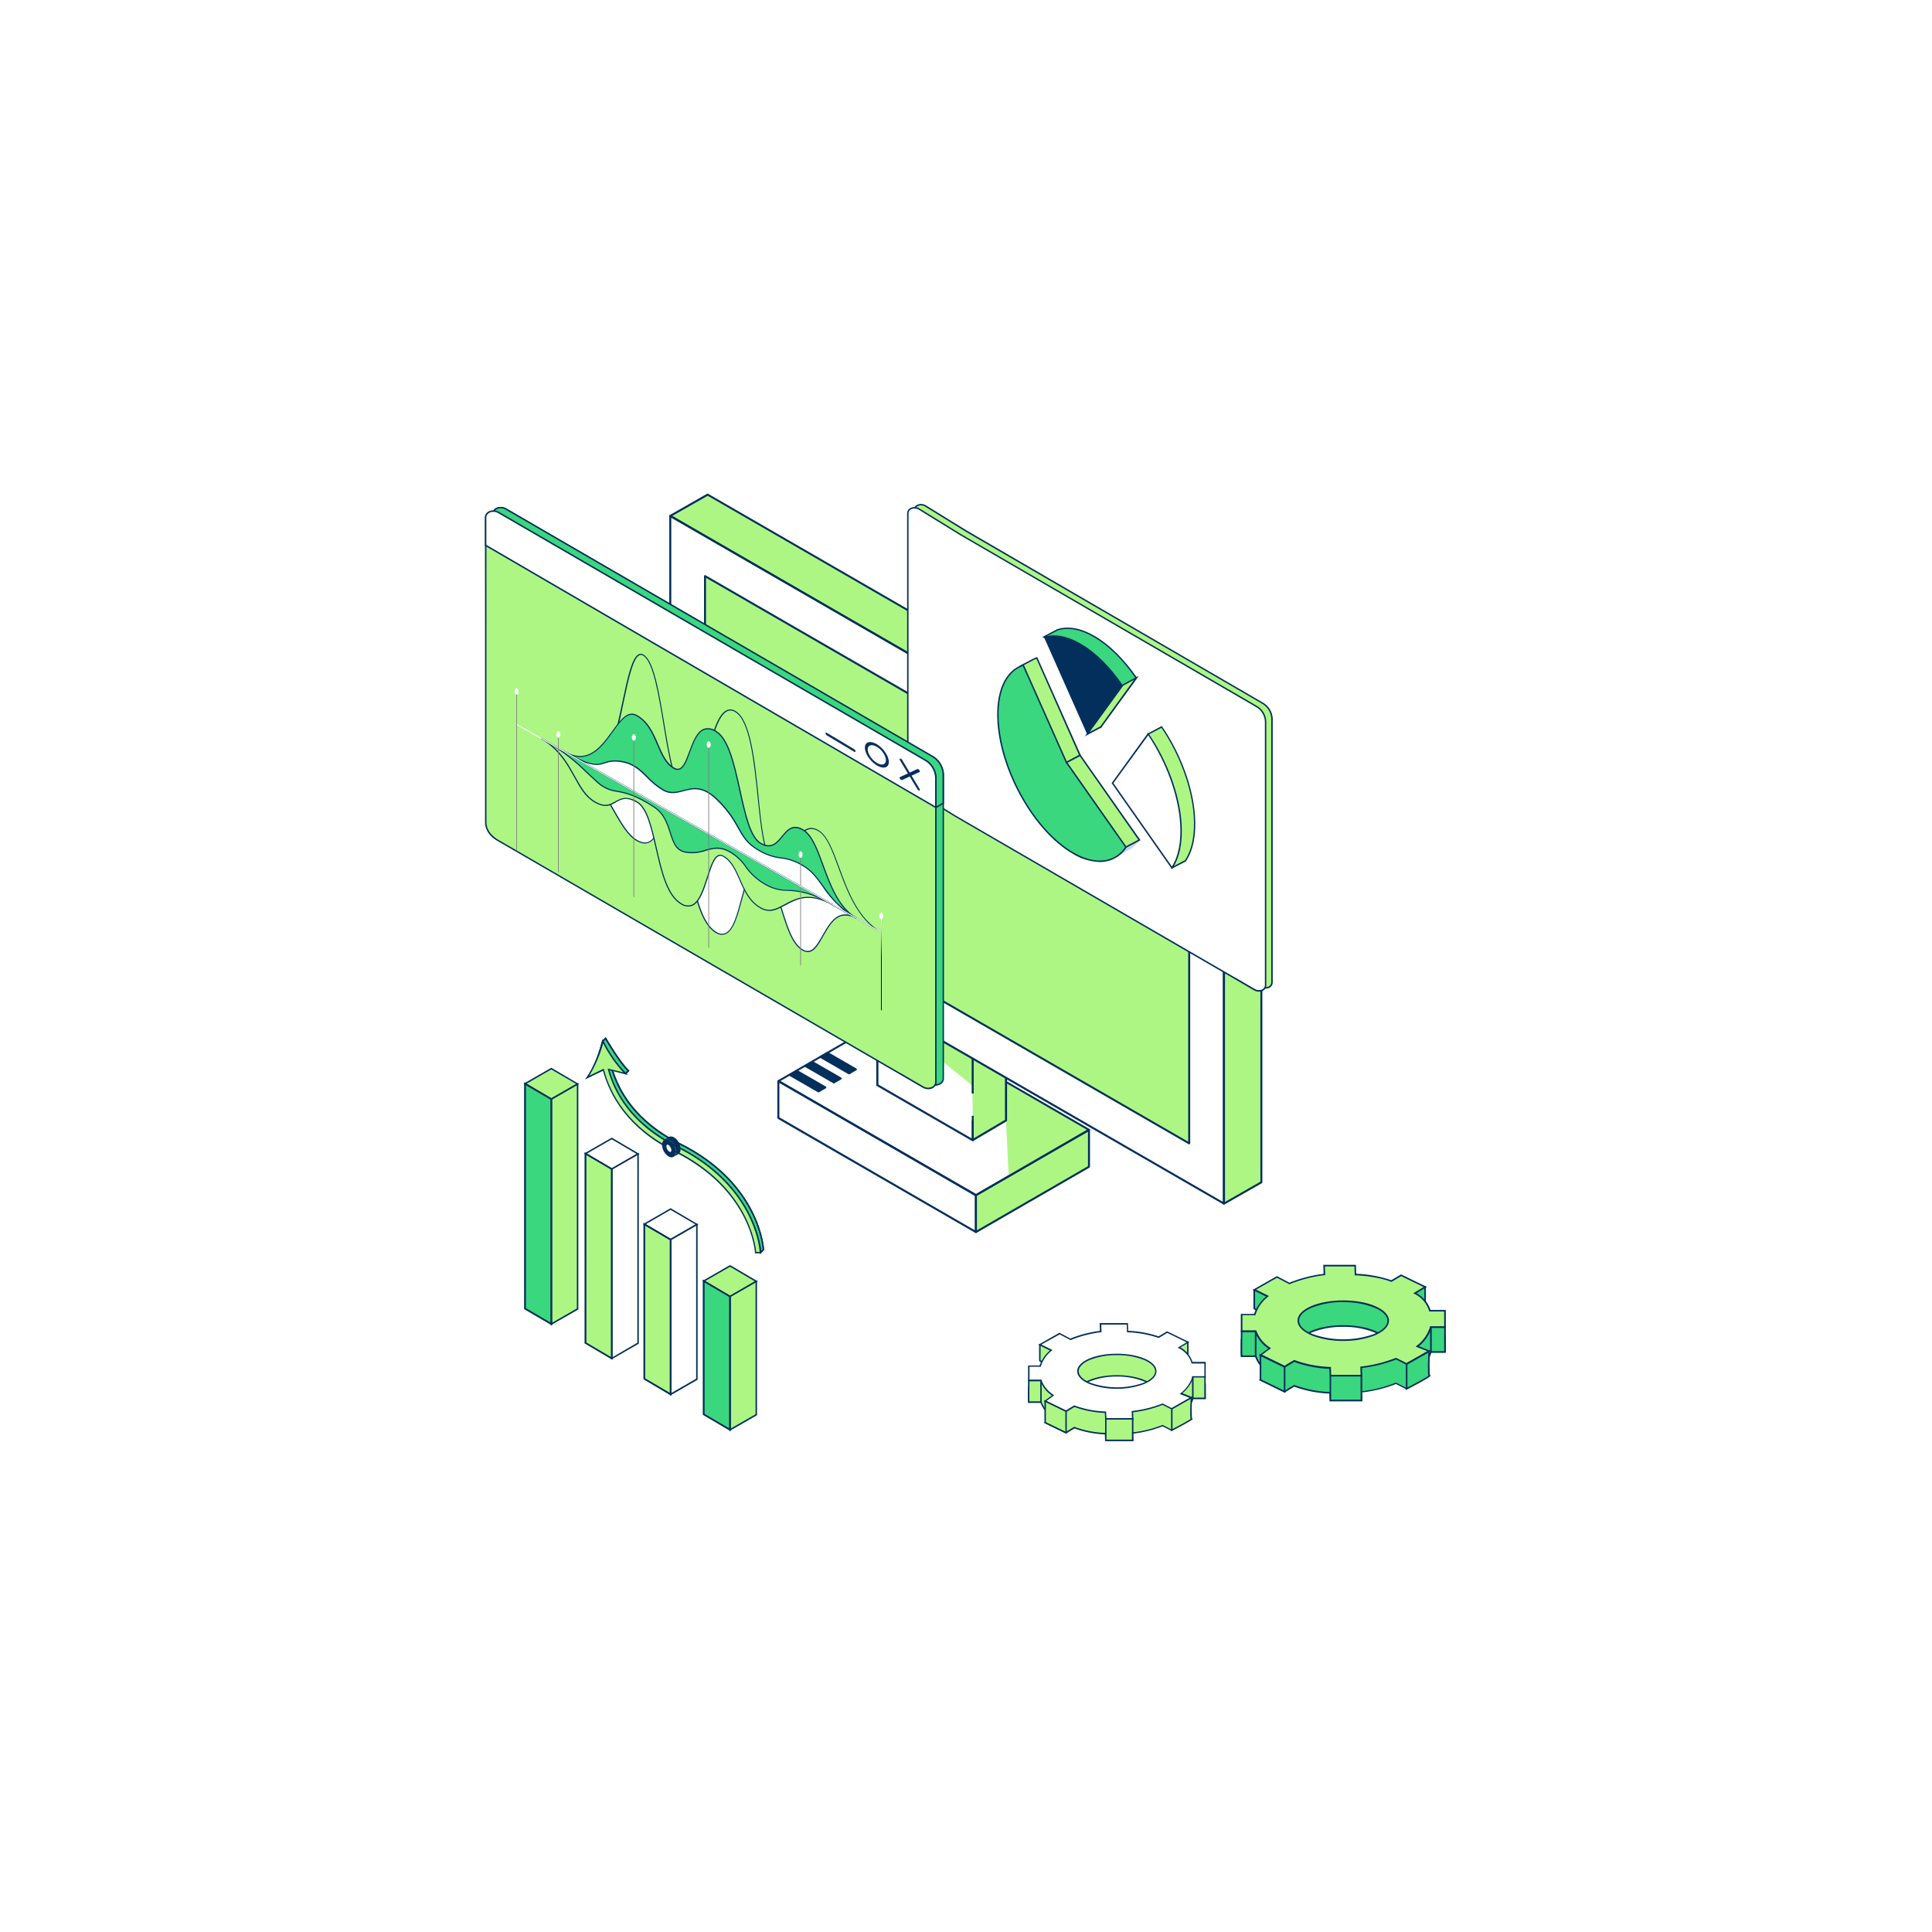 <svg width="800" height="800" viewBox="0 0 800 800" fill="none" xmlns="http://www.w3.org/2000/svg">
<g filter="url(#filter0_d_87_9344)">
<rect x="100" y="90" width="600" height="600" rx="40" fill="white"/>
<path d="M322.301 437.675L404.093 484.895L450.917 457.859L369.125 410.639L322.301 437.675Z" fill="white"/>
<path d="M404.094 500.171L450.918 473.135V457.859L404.094 484.895V500.171Z" fill="#ADF684"/>
<path d="M322.301 452.951L404.093 500.171V484.895L322.301 437.675V452.951Z" fill="white"/>
<path d="M355.732 418.151L416.56 453.959L417.652 476.471L450.916 457.859L368.62 410.987L355.732 418.151Z" fill="#ADF684"/>
<path d="M327.102 435.107L338.922 441.923L341.766 440.279L329.946 433.463L327.102 435.107Z" fill="#022F5B"/>
<path d="M333.484 431.399L345.292 438.215L348.136 436.571L336.328 429.755L333.484 431.399Z" fill="#022F5B"/>
<path d="M339.748 427.631L351.568 434.447L354.4 432.815L342.592 425.987L339.748 427.631Z" fill="#022F5B"/>
<path d="M330.161 433.103C330.097 433.067 330.025 433.048 329.951 433.048C329.878 433.048 329.806 433.067 329.741 433.103L326.897 434.747C326.836 434.785 326.785 434.838 326.749 434.901C326.714 434.964 326.695 435.034 326.693 435.107C326.697 435.179 326.717 435.249 326.752 435.311C326.788 435.374 326.837 435.427 326.897 435.467L338.705 442.283C338.776 442.3 338.85 442.3 338.921 442.283C338.988 442.299 339.058 442.299 339.125 442.283L341.969 440.639C342.031 440.601 342.082 440.548 342.117 440.485C342.153 440.422 342.172 440.351 342.173 440.279C342.17 440.207 342.15 440.137 342.115 440.074C342.079 440.012 342.029 439.958 341.969 439.919L330.161 433.103ZM338.921 441.503L327.929 435.167L329.945 433.967L340.937 440.303L338.921 441.503Z" fill="#022F5B"/>
<path d="M336.532 429.395C336.468 429.359 336.396 429.34 336.322 429.34C336.249 429.34 336.177 429.359 336.112 429.395L333.268 431.039C333.206 431.076 333.155 431.129 333.119 431.192C333.083 431.255 333.064 431.326 333.064 431.399C333.065 431.469 333.085 431.539 333.12 431.6C333.156 431.661 333.207 431.711 333.268 431.747L345.088 438.575C345.152 438.606 345.222 438.623 345.292 438.623C345.363 438.623 345.433 438.606 345.496 438.575L348.34 436.931C348.403 436.893 348.454 436.841 348.49 436.777C348.525 436.714 348.544 436.643 348.544 436.571C348.544 436.498 348.525 436.427 348.49 436.364C348.454 436.301 348.403 436.248 348.34 436.211L336.532 429.395ZM345.292 437.735L334.3 431.399L336.328 430.199L347.308 436.547L345.292 437.735Z" fill="#022F5B"/>
<path d="M342.809 425.627C342.745 425.591 342.673 425.572 342.599 425.572C342.526 425.572 342.454 425.591 342.389 425.627L339.545 427.271C339.483 427.308 339.432 427.361 339.396 427.424C339.361 427.487 339.342 427.558 339.342 427.631C339.342 427.703 339.361 427.774 339.396 427.838C339.432 427.901 339.483 427.953 339.545 427.991L351.353 434.807C351.416 434.846 351.489 434.867 351.563 434.867C351.638 434.867 351.71 434.846 351.773 434.807L354.617 433.163C354.679 433.127 354.73 433.077 354.765 433.016C354.801 432.955 354.821 432.885 354.821 432.815C354.821 432.742 354.803 432.671 354.767 432.608C354.731 432.545 354.68 432.492 354.617 432.455L342.809 425.627ZM351.557 434.027L340.577 427.679L342.593 426.479L353.585 432.827L351.557 434.027Z" fill="#022F5B"/>
<path d="M369.34 410.279C369.276 410.243 369.204 410.224 369.13 410.224C369.057 410.224 368.984 410.243 368.92 410.279L322.12 437.315C322.056 437.35 322.003 437.402 321.967 437.466C321.931 437.529 321.914 437.602 321.916 437.675C321.915 437.746 321.933 437.816 321.969 437.878C322.005 437.939 322.057 437.989 322.12 438.023L403.912 485.243C403.973 485.282 404.044 485.304 404.116 485.304C404.189 485.304 404.26 485.282 404.32 485.243L451.12 458.219C451.184 458.182 451.237 458.13 451.275 458.067C451.313 458.004 451.334 457.932 451.336 457.859C451.336 457.785 451.316 457.712 451.278 457.649C451.24 457.585 451.186 457.534 451.12 457.499L369.34 410.279ZM404.14 484.415L323.176 437.615L369.172 411.047L450.148 457.847L404.14 484.415Z" fill="#022F5B"/>
<path d="M450.713 457.499L403.913 484.535C403.849 484.57 403.796 484.622 403.76 484.686C403.724 484.749 403.707 484.822 403.709 484.895V500.171C403.708 500.242 403.726 500.312 403.762 500.374C403.798 500.435 403.85 500.485 403.913 500.519C403.974 500.558 404.045 500.58 404.117 500.58C404.19 500.58 404.261 500.558 404.321 500.519L451.121 473.483C451.186 473.45 451.24 473.4 451.278 473.339C451.316 473.277 451.336 473.207 451.337 473.135V457.859C451.336 457.786 451.316 457.715 451.279 457.653C451.242 457.59 451.19 457.538 451.127 457.502C451.064 457.466 450.993 457.446 450.921 457.446C450.848 457.445 450.777 457.463 450.713 457.499ZM450.509 472.895L404.501 499.451V485.135L450.509 458.567V472.895Z" fill="#022F5B"/>
<path d="M404.297 484.535L322.505 437.315C322.443 437.279 322.372 437.26 322.301 437.26C322.229 437.26 322.159 437.279 322.097 437.315C322.033 437.35 321.98 437.402 321.944 437.466C321.908 437.529 321.89 437.602 321.893 437.675V452.939C321.89 453.012 321.908 453.084 321.944 453.147C321.98 453.211 322.033 453.263 322.097 453.299L403.889 500.519C403.949 500.558 404.02 500.58 404.093 500.58C404.165 500.58 404.236 500.558 404.297 500.519C404.36 500.485 404.412 500.435 404.448 500.374C404.484 500.312 404.502 500.242 404.501 500.171V484.895C404.503 484.822 404.486 484.749 404.45 484.686C404.414 484.622 404.361 484.57 404.297 484.535ZM403.685 499.451L322.721 452.651V438.383L403.685 485.183V499.451Z" fill="#022F5B"/>
<path d="M363.256 439.307L402.76 462.107V419.135L363.256 396.323V439.307Z" fill="white"/>
<path d="M402.762 462.107L416.562 453.959V410.987L402.762 419.135V462.107Z" fill="#ADF684"/>
<path d="M363.328 407.651L402.556 439.451L402.76 427.319L363.46 404.735L363.328 407.651Z" fill="#ADF684"/>
<path d="M363.462 395.999C363.399 395.963 363.328 395.944 363.256 395.944C363.184 395.944 363.113 395.964 363.051 396C362.989 396.037 362.937 396.089 362.902 396.152C362.867 396.215 362.849 396.286 362.85 396.359V439.343C362.848 439.414 362.866 439.484 362.902 439.546C362.938 439.607 362.991 439.657 363.054 439.691L402.558 462.491C402.621 462.53 402.693 462.551 402.768 462.551C402.842 462.551 402.915 462.53 402.978 462.491C403.04 462.453 403.091 462.401 403.127 462.338C403.163 462.274 403.182 462.203 403.182 462.131V454.019H402.402V461.423L363.726 439.091V397.091L402.402 419.375V427.775H403.23V419.183C403.23 419.11 403.211 419.039 403.175 418.976C403.139 418.913 403.088 418.86 403.026 418.823L363.462 395.999Z" fill="#022F5B"/>
<path d="M416.802 410.627C416.737 410.591 416.665 410.572 416.592 410.572C416.518 410.572 416.446 410.591 416.382 410.627L402.558 418.799C402.495 418.835 402.442 418.888 402.407 418.951C402.371 419.014 402.352 419.086 402.354 419.159V442.799H403.182V419.363L416.142 411.707V453.707L403.182 461.363V452.039H402.402V462.083C402.402 462.155 402.42 462.227 402.456 462.29C402.492 462.353 402.543 462.405 402.606 462.443C402.669 462.482 402.741 462.503 402.816 462.503C402.89 462.503 402.963 462.482 403.026 462.443L416.802 454.319C416.865 454.282 416.917 454.23 416.953 454.167C416.988 454.103 417.007 454.031 417.006 453.959V410.987C417.008 410.914 416.99 410.841 416.954 410.778C416.918 410.714 416.865 410.662 416.802 410.627Z" fill="#022F5B"/>
<path d="M277.541 356.015L506.801 488.375V335.999L277.541 203.627V356.015Z" fill="white"/>
<path d="M291.93 347.699L492.426 463.463V344.303L291.93 228.539V347.699Z" fill="#ADF684"/>
<path d="M461.682 326.075L461.262 326.783L492.006 344.531V462.743L292.338 347.471V229.259L391.686 286.619L392.046 286.823L392.454 286.103L292.134 228.191C292.074 228.149 292.003 228.127 291.93 228.127C291.857 228.127 291.786 228.149 291.726 228.191C291.663 228.224 291.61 228.274 291.574 228.336C291.538 228.397 291.52 228.467 291.522 228.539V347.699C291.519 347.772 291.537 347.844 291.573 347.907C291.609 347.971 291.662 348.023 291.726 348.059L492.222 463.811C492.282 463.85 492.353 463.872 492.426 463.872C492.498 463.872 492.569 463.85 492.63 463.811C492.691 463.775 492.742 463.725 492.778 463.664C492.813 463.603 492.833 463.533 492.834 463.463V344.303C492.834 344.23 492.815 344.159 492.779 344.096C492.743 344.033 492.692 343.98 492.63 343.943L461.682 326.075Z" fill="#022F5B"/>
<path d="M506.801 488.375L522.305 479.555V327.179L506.801 335.999V488.375Z" fill="#ADF684"/>
<path d="M277.541 203.627L506.801 335.999L522.305 327.179L293.045 194.807L277.541 203.627Z" fill="#ADF684"/>
<path d="M356.801 390.779L356.393 391.487L388.001 409.739V412.799L292.805 357.815V354.791L303.605 361.019L304.013 360.311L292.601 353.723C292.538 353.687 292.468 353.668 292.397 353.668C292.325 353.668 292.255 353.687 292.193 353.723C292.129 353.758 292.076 353.81 292.04 353.874C292.004 353.937 291.986 354.01 291.989 354.083V358.055C291.987 358.126 292.005 358.196 292.041 358.258C292.077 358.319 292.13 358.369 292.193 358.403L388.193 413.831C388.255 413.87 388.328 413.891 388.403 413.891C388.477 413.891 388.55 413.87 388.613 413.831C388.675 413.793 388.726 413.741 388.762 413.678C388.798 413.614 388.816 413.543 388.817 413.471V409.499C388.813 409.427 388.793 409.357 388.758 409.294C388.722 409.232 388.672 409.178 388.613 409.139L356.801 390.779Z" fill="#022F5B"/>
<path d="M277.745 203.267C277.683 203.231 277.613 203.212 277.541 203.212C277.469 203.212 277.399 203.231 277.337 203.267C277.275 203.304 277.223 203.357 277.188 203.42C277.152 203.483 277.133 203.554 277.133 203.627V356.027C277.131 356.1 277.148 356.172 277.184 356.235C277.22 356.299 277.273 356.351 277.337 356.387L506.597 488.735C506.66 488.766 506.73 488.783 506.801 488.783C506.872 488.783 506.942 488.766 507.005 488.735C507.069 488.698 507.122 488.646 507.16 488.583C507.197 488.52 507.219 488.448 507.221 488.375V335.999C507.221 335.925 507.201 335.852 507.163 335.789C507.125 335.725 507.07 335.673 507.005 335.639L277.745 203.267ZM506.393 487.667L277.961 355.775V204.347L506.393 336.227V487.667Z" fill="#022F5B"/>
<path d="M522.101 326.819L516.389 330.059L516.797 330.779L521.897 327.887V479.315L507.221 487.715V336.239L508.733 335.375L508.325 334.655L506.597 335.639C506.534 335.676 506.483 335.729 506.447 335.792C506.411 335.855 506.393 335.926 506.393 335.999V488.399C506.393 488.471 506.411 488.542 506.447 488.606C506.483 488.669 506.534 488.721 506.597 488.759C506.66 488.79 506.73 488.807 506.801 488.807C506.871 488.807 506.941 488.79 507.005 488.759L522.509 479.939C522.572 479.902 522.624 479.85 522.66 479.786C522.695 479.723 522.714 479.651 522.713 479.579V327.179C522.715 327.106 522.697 327.033 522.661 326.97C522.625 326.906 522.572 326.854 522.509 326.819C522.447 326.783 522.376 326.764 522.305 326.764C522.233 326.764 522.163 326.783 522.101 326.819Z" fill="#022F5B"/>
<path d="M293.201 194.459C293.14 194.42 293.069 194.4 292.997 194.4C292.925 194.4 292.854 194.42 292.793 194.459L277.337 203.267C277.276 203.305 277.225 203.358 277.189 203.421C277.153 203.484 277.134 203.554 277.133 203.627C277.131 203.7 277.148 203.772 277.184 203.835C277.22 203.899 277.273 203.951 277.337 203.987L506.597 336.347C506.658 336.386 506.729 336.408 506.801 336.408C506.874 336.408 506.944 336.386 507.005 336.347L510.413 334.415L510.005 333.695L506.801 335.519L278.369 203.627L293.045 195.287L521.477 327.167L513.893 331.487L514.301 332.207L522.509 327.527C522.572 327.493 522.624 327.443 522.66 327.382C522.696 327.32 522.715 327.25 522.713 327.179C522.716 327.106 522.698 327.033 522.662 326.97C522.626 326.906 522.573 326.854 522.509 326.819L293.201 194.459Z" fill="#022F5B"/>
<path d="M300.594 343.739L478.026 446.183V344.603L300.594 242.159V343.739Z" fill="#ADF684"/>
<path d="M526.708 287.399V396.791C526.708 398.771 524.176 399.755 522.088 398.543L514 393.851L495.364 383.051L482.62 375.599L447.208 355.079L382.696 317.003C381.512 316.396 380.508 315.49 379.784 314.374C379.059 313.258 378.64 311.971 378.568 310.643V201.251C378.568 199.271 381.136 198.299 383.212 199.499L400.36 210.083L435.748 230.627L448.492 238.031L466.156 248.279L522.556 281.027C523.738 281.643 524.74 282.552 525.467 283.669C526.195 284.785 526.622 286.069 526.708 287.399Z" fill="#ADF684"/>
<path d="M523.998 399.371C523.265 399.366 522.545 399.171 521.91 398.807L482.466 375.911L447.054 355.343L382.554 317.267C381.322 316.634 380.278 315.689 379.527 314.527C378.775 313.365 378.341 312.025 378.27 310.643V201.251C378.28 200.808 378.409 200.376 378.643 200C378.878 199.625 379.209 199.319 379.602 199.115C380.192 198.809 380.851 198.66 381.515 198.683C382.179 198.706 382.826 198.9 383.394 199.247L400.554 209.831L522.726 280.799C523.948 281.445 524.984 282.395 525.734 283.557C526.484 284.719 526.923 286.054 527.01 287.435V396.827C527.008 397.266 526.89 397.696 526.666 398.074C526.443 398.452 526.122 398.763 525.738 398.975C525.201 399.255 524.602 399.391 523.998 399.371ZM514.074 393.599H514.146L522.21 398.291C522.687 398.587 523.233 398.754 523.794 398.777C524.355 398.8 524.913 398.678 525.414 398.423C525.708 398.267 525.954 398.034 526.126 397.748C526.297 397.463 526.387 397.136 526.386 396.803V287.411C526.3 286.134 525.889 284.9 525.192 283.826C524.494 282.753 523.534 281.876 522.402 281.279L400.194 210.347L383.046 199.751C382.567 199.461 382.023 199.299 381.464 199.28C380.905 199.261 380.35 199.386 379.854 199.643C379.558 199.796 379.31 200.027 379.134 200.31C378.959 200.593 378.863 200.918 378.858 201.251V310.643C378.927 311.919 379.332 313.155 380.031 314.225C380.731 315.296 381.7 316.163 382.842 316.739L447.354 354.827L514.074 393.599Z" fill="#022F5B"/>
<path d="M524.044 288.695V398.075C524.044 400.043 521.488 401.015 519.388 399.815L511.336 395.123L492.712 384.323L479.968 376.931L470.86 371.651L462.94 367.031L444.556 356.399L438.556 352.931L425.548 345.383L395.08 327.599L380.392 318.431L380.044 318.227C379.527 317.932 379.04 317.587 378.592 317.195C378.554 317.17 378.518 317.142 378.484 317.111C377.748 316.469 377.137 315.696 376.684 314.831C376.187 313.926 375.923 312.911 375.916 311.879V202.523C375.916 200.543 378.472 199.583 380.584 200.783L397.732 211.379L433.096 231.899L445.852 239.315L463.504 249.599L501.496 271.655L519.916 282.359C521.101 282.958 522.106 283.86 522.831 284.972C523.556 286.085 523.974 287.369 524.044 288.695Z" fill="white"/>
<path d="M521.345 400.643C520.608 400.637 519.885 400.443 519.245 400.079L511.181 395.375L394.937 327.911L379.889 318.539C379.357 318.231 378.854 317.873 378.389 317.471H378.329C377.543 316.8 376.891 315.985 376.409 315.071C375.9 314.117 375.628 313.055 375.617 311.975V202.523C375.616 202.086 375.734 201.658 375.958 201.284C376.182 200.91 376.504 200.604 376.889 200.399C377.484 200.088 378.148 199.935 378.819 199.956C379.49 199.977 380.143 200.171 380.717 200.519L397.877 211.127L520.061 282.059C521.298 282.687 522.346 283.633 523.099 284.798C523.851 285.964 524.282 287.309 524.345 288.695V398.075C524.345 398.508 524.228 398.932 524.006 399.304C523.784 399.676 523.466 399.981 523.085 400.187C522.555 400.487 521.955 400.645 521.345 400.643ZM511.421 394.799H511.505L519.545 399.503C520.033 399.796 520.588 399.959 521.157 399.978C521.726 399.997 522.291 399.871 522.797 399.611C523.087 399.456 523.329 399.226 523.498 398.945C523.667 398.664 523.757 398.343 523.757 398.015V288.695C523.688 287.415 523.284 286.176 522.584 285.101C521.885 284.027 520.916 283.156 519.773 282.575L397.601 211.631L380.417 201.035C379.933 200.743 379.383 200.579 378.819 200.558C378.254 200.537 377.693 200.66 377.189 200.915C376.897 201.071 376.651 201.302 376.478 201.585C376.305 201.867 376.211 202.191 376.205 202.523V311.927C376.214 312.912 376.465 313.881 376.937 314.747C377.374 315.574 377.96 316.315 378.665 316.931L378.773 317.015C379.203 317.398 379.674 317.732 380.177 318.011L380.537 318.227L395.201 327.395L511.421 394.799Z" fill="#022F5B"/>
<path d="M467.909 341.747L460.637 345.599L459.269 343.595C455.925 343.149 452.713 342.009 449.837 340.247C434.237 331.151 420.377 307.019 418.949 286.307C418.752 283.62 418.8 280.921 419.093 278.243C419.408 274.499 420.618 270.885 422.621 267.707L422.405 265.943L427.721 263.147L428.057 262.979C428.472 262.781 428.901 262.612 429.341 262.475L447.221 302.771L471.833 337.835C470.801 339.389 469.466 340.72 467.909 341.747Z" fill="#C8D3FB"/>
<path d="M447.222 302.759L441.606 305.723L438.078 306.743L419.094 278.231C419.409 274.487 420.619 270.873 422.622 267.695L422.406 265.931L427.722 263.135L428.058 262.967C428.473 262.769 428.902 262.6 429.342 262.463L447.222 302.759Z" fill="#ADF684"/>
<path d="M437.956 307.091L418.756 278.291V278.183C419.091 274.425 420.308 270.798 422.308 267.599L422.08 265.739L427.708 262.799L427.936 262.679C428.359 262.476 428.796 262.304 429.244 262.163L429.496 262.091L447.616 302.891L441.748 305.999L437.956 307.091ZM419.404 278.159L438.208 306.395L441.52 305.435L446.8 302.627L429.172 262.799C428.837 262.913 428.509 263.045 428.188 263.195L427.984 263.303L427.84 263.375L422.728 266.063L422.932 267.743L422.872 267.827C420.909 270.945 419.72 274.488 419.404 278.159Z" fill="#022F5B"/>
<path d="M481.025 290.987L475.409 293.999L476.093 297.863L466.301 311.387L482.657 334.703L485.273 349.415L490.901 346.451C493.733 342.239 495.137 335.891 494.573 327.839C493.721 315.443 488.453 301.859 481.025 290.987Z" fill="#ADF684"/>
<path d="M485.046 349.811L482.37 334.799L465.93 311.363L475.77 297.767L475.074 293.807L481.074 290.627L481.23 290.855C488.922 302.123 494.01 315.935 494.826 327.803C495.378 335.663 494.082 342.203 491.094 346.595L490.986 346.703L485.046 349.811ZM466.662 311.327L482.946 334.595L485.502 348.899L490.686 346.163C493.578 341.843 494.814 335.495 494.286 327.803C493.482 316.115 488.49 302.519 480.942 291.371L475.746 294.107L476.418 297.875L466.662 311.327Z" fill="#022F5B"/>
<path d="M471.833 337.823L466.205 340.787L441.605 305.723L447.221 302.759L471.833 337.823Z" fill="#ADF684"/>
<path d="M466.108 341.171L465.964 340.955L441.16 305.615L447.316 302.375L447.472 302.591L472.264 337.931L466.108 341.171ZM442 305.831L466.252 340.391L471.34 337.727L447.136 303.155L442 305.831Z" fill="#022F5B"/>
<path d="M466.205 340.799C461.753 347.411 453.761 348.767 444.209 343.199C428.609 334.115 414.761 309.971 413.333 289.259C412.421 276.287 416.609 267.743 423.713 265.439L441.605 305.735L466.205 340.799Z" fill="#3AD77E"/>
<path d="M455.369 346.943C451.357 346.796 447.456 345.587 444.065 343.439C428.381 334.331 414.461 310.019 413.033 289.271C412.145 276.611 416.105 267.599 423.617 265.199L423.881 265.115L423.989 265.355L441.881 305.603L466.577 340.799L466.457 340.979C465.273 342.838 463.632 344.363 461.691 345.407C459.75 346.451 457.573 346.98 455.369 346.943ZM423.545 265.799C416.477 268.271 412.745 277.007 413.633 289.235C415.049 309.803 428.801 333.899 444.401 342.923C453.329 348.131 461.345 347.327 465.881 340.787L441.353 305.891L423.545 265.799Z" fill="#022F5B"/>
<path d="M488.956 330.731C489.508 338.783 488.116 345.131 485.272 349.355L460.672 314.279L475.408 293.879C482.8 304.799 488.092 318.395 488.956 330.731Z" fill="white"/>
<path d="M485.273 349.883L460.301 314.279L475.409 293.423L475.649 293.771C483.341 305.039 488.429 318.851 489.257 330.719C489.797 338.579 488.513 345.119 485.525 349.523L485.273 349.883ZM461.045 314.279L485.261 348.815C488.009 344.507 489.173 338.279 488.657 330.755C487.841 319.115 482.897 305.555 475.457 294.467L461.045 314.279Z" fill="#022F5B"/>
<path d="M470.5 270.731C465.472 263.363 459.46 257.267 453.16 253.595C447.34 250.199 442.096 249.383 437.872 250.775L432.256 253.739L441.76 259.547L455.764 291.071L470.5 270.731Z" fill="#3AD77E"/>
<path d="M455.693 291.671L441.521 259.751L431.645 253.751L437.729 250.547C442.241 249.059 447.605 250.043 453.329 253.367C459.473 256.967 465.509 262.967 470.765 270.587L470.885 270.767L455.693 291.671ZM432.893 253.751L442.001 259.343V259.427L455.789 290.483L470.141 270.719C464.957 263.195 459.041 257.363 453.017 253.859C447.461 250.619 442.217 249.659 437.969 251.063L432.893 253.751Z" fill="#022F5B"/>
<path d="M464.884 273.683L450.148 293.999L432.256 253.739C436.48 252.347 441.724 253.151 447.544 256.547C453.844 260.219 459.856 266.327 464.884 273.683Z" fill="#022F5B"/>
<path d="M464.884 273.683L470.5 270.719L455.764 291.071L450.148 294.035L464.884 273.683Z" fill="#ADF684"/>
<path d="M449.201 294.899L464.801 273.419L471.545 269.819L455.945 291.299L449.201 294.899ZM465.137 273.911L451.193 293.111L455.609 290.783L469.553 271.523L465.137 273.911Z" fill="#022F5B"/>
<path d="M390.58 310.439V436.619C390.58 438.911 387.652 440.039 385.24 438.647L375.916 433.199L354.4 420.743L339.736 412.235L298.936 388.511L208.948 336.323C207.578 335.626 206.414 334.582 205.572 333.296C204.73 332.01 204.239 330.525 204.148 328.991V202.799C204.148 200.507 207.112 199.391 209.5 200.771L244.816 221.255L285.616 244.955L300.4 253.487L320.8 265.319L385.876 303.083C387.223 303.806 388.361 304.862 389.185 306.149C390.008 307.437 390.488 308.913 390.58 310.439Z" fill="#3AD77E"/>
<path d="M387.448 439.559C386.604 439.554 385.776 439.326 385.048 438.899L339.544 412.499L208.744 336.575C207.33 335.851 206.131 334.768 205.268 333.435C204.404 332.102 203.906 330.565 203.824 328.979V202.799C203.839 202.3 203.987 201.815 204.253 201.393C204.519 200.971 204.893 200.628 205.336 200.399C206.009 200.047 206.762 199.876 207.521 199.901C208.28 199.926 209.02 200.147 209.668 200.543L385.96 302.831C387.362 303.572 388.551 304.661 389.412 305.993C390.274 307.325 390.779 308.856 390.88 310.439V436.619C390.875 437.112 390.737 437.595 390.482 438.017C390.226 438.439 389.863 438.785 389.428 439.019C388.828 439.373 388.145 439.559 387.448 439.559ZM376 432.935H376.084L385.384 438.347C385.939 438.694 386.575 438.891 387.23 438.918C387.884 438.945 388.534 438.802 389.116 438.503C389.474 438.325 389.776 438.051 389.988 437.713C390.2 437.374 390.313 436.982 390.316 436.583V310.403C390.216 308.924 389.738 307.497 388.93 306.255C388.121 305.014 387.008 304 385.696 303.311L209.368 201.035C208.806 200.686 208.164 200.49 207.503 200.465C206.843 200.44 206.187 200.586 205.6 200.891C205.259 201.079 204.975 201.355 204.776 201.691C204.578 202.026 204.473 202.409 204.472 202.799V328.991C204.55 330.472 205.018 331.906 205.83 333.147C206.641 334.389 207.767 335.393 209.092 336.059L376 432.935Z" fill="#022F5B"/>
<path d="M390.58 310.439V322.583L387.52 324.359L204.172 207.467V202.799C204.172 200.507 207.136 199.391 209.524 200.771L244.816 221.255L285.616 244.955L300.4 253.487L320.8 265.319L385.876 303.083C387.222 303.806 388.361 304.862 389.184 306.149C390.007 307.437 390.488 308.913 390.58 310.439Z" fill="#3AD77E"/>
<path d="M387.509 324.707L387.353 324.611L203.873 207.599V202.799C203.883 202.305 204.024 201.823 204.281 201.401C204.539 200.98 204.903 200.634 205.337 200.399C206.01 200.047 206.763 199.876 207.522 199.901C208.281 199.926 209.021 200.147 209.669 200.543L385.961 302.831C387.363 303.572 388.552 304.661 389.413 305.993C390.274 307.325 390.78 308.856 390.881 310.439V322.799L387.509 324.707ZM204.473 207.299L387.521 323.999L390.269 322.391V310.391C390.169 308.912 389.691 307.485 388.883 306.243C388.074 305.002 386.961 303.988 385.649 303.299L209.369 201.035C208.807 200.686 208.165 200.49 207.504 200.465C206.844 200.44 206.188 200.586 205.601 200.891C205.26 201.079 204.975 201.355 204.777 201.691C204.579 202.026 204.474 202.409 204.473 202.799V207.299Z" fill="#022F5B"/>
<path d="M387.509 311.927V438.107C387.509 440.375 384.557 441.503 382.133 440.123L372.857 434.699L351.377 422.231L336.677 413.711L326.177 407.615L317.033 402.299L295.817 389.999L273.905 377.279L238.745 356.879L206.345 338.039L205.937 337.811C205.339 337.467 204.776 337.065 204.257 336.611L204.137 336.527C203.272 335.777 202.549 334.879 202.001 333.875C201.436 332.828 201.139 331.657 201.137 330.467V204.239C201.137 201.947 204.077 200.843 206.501 202.223L241.781 222.743L282.581 246.419L297.281 254.963L317.681 266.783L361.517 292.235L382.769 304.571C384.135 305.273 385.293 306.322 386.125 307.613C386.957 308.905 387.434 310.392 387.509 311.927Z" fill="#ADF684"/>
<path d="M384.401 441.023C383.558 441.021 382.73 440.798 382.001 440.375L372.689 434.951L205.733 338.051C205.116 337.712 204.537 337.31 204.005 336.851L203.897 336.767C203.021 335.994 202.289 335.072 201.737 334.043C201.14 332.937 200.83 331.699 200.837 330.443V251.603L200.801 204.263C200.804 203.77 200.939 203.288 201.192 202.866C201.446 202.443 201.808 202.097 202.241 201.863C202.923 201.511 203.683 201.34 204.449 201.365C205.216 201.391 205.963 201.611 206.621 202.007L382.901 304.319C384.313 305.046 385.51 306.131 386.372 307.467C387.233 308.802 387.729 310.34 387.809 311.927V438.107C387.806 438.599 387.671 439.082 387.417 439.504C387.164 439.926 386.802 440.272 386.369 440.507C385.767 440.844 385.09 441.021 384.401 441.023ZM372.929 434.399H373.013L382.301 439.823C382.868 440.164 383.512 440.354 384.174 440.378C384.835 440.401 385.491 440.255 386.081 439.955C386.424 439.774 386.711 439.503 386.912 439.171C387.113 438.839 387.22 438.459 387.221 438.071V311.927C387.146 310.437 386.68 308.993 385.869 307.742C385.057 306.49 383.93 305.475 382.601 304.799L206.345 202.511C205.779 202.168 205.135 201.975 204.473 201.95C203.812 201.925 203.155 202.068 202.565 202.367C202.221 202.55 201.933 202.823 201.732 203.157C201.531 203.491 201.425 203.873 201.425 204.263V330.467C201.428 331.606 201.713 332.727 202.253 333.731C202.769 334.694 203.456 335.556 204.281 336.275L204.389 336.359C204.893 336.811 205.439 337.213 206.021 337.559L206.441 337.799L372.929 434.399Z" fill="#022F5B"/>
<path d="M263.74 337.991C272.608 343.055 271.948 327.851 279.172 331.991C286.396 336.131 285.424 369.755 296.596 376.115C307.768 382.475 306.124 345.599 314.992 350.699C323.86 355.799 323.86 378.527 332.404 383.399C340.948 388.271 341.284 362.603 354.748 370.295L233.836 301.331C250.588 310.895 254.86 332.939 263.74 337.991Z" fill="white"/>
<path d="M334.48 384.251C333.706 384.229 332.952 384.001 332.296 383.591C327.988 381.191 325.792 374.147 323.668 367.379C321.544 360.611 319.276 353.399 314.884 350.891C314.551 350.662 314.167 350.518 313.766 350.47C313.365 350.422 312.958 350.472 312.58 350.615C310.18 351.623 308.74 356.951 307.24 362.615C305.56 368.879 303.832 375.371 300.4 376.799C299.746 377.037 299.045 377.117 298.355 377.031C297.664 376.946 297.004 376.697 296.428 376.307C290.152 372.707 287.668 360.707 285.484 350.111C283.768 341.807 282.148 333.971 279.016 332.183C275.884 330.395 274.216 332.531 272.5 335.063C270.58 337.835 268.42 340.967 263.572 338.207C259.78 336.047 256.852 330.875 253.444 324.887C248.704 316.487 243.316 307.043 233.668 301.547L233.896 301.151L354.82 370.103L354.592 370.499C353.705 369.893 352.703 369.475 351.649 369.268C350.595 369.062 349.51 369.072 348.46 369.299C345.112 370.211 343 373.955 340.948 377.567C339.22 380.627 337.588 383.567 335.344 384.143C335.061 384.211 334.771 384.247 334.48 384.251ZM313.396 349.991C314.002 350.008 314.593 350.182 315.112 350.495C319.66 353.087 321.916 360.287 324.1 367.235C326.2 373.919 328.372 380.831 332.5 383.195C332.898 383.459 333.347 383.638 333.818 383.721C334.289 383.803 334.771 383.787 335.236 383.675C337.288 383.111 338.836 380.303 340.564 377.327C342.556 373.799 344.812 369.815 348.34 368.843C349.414 368.552 350.544 368.532 351.628 368.783L238.528 304.283C245.572 309.983 250.12 317.999 253.9 324.683C257.26 330.611 260.164 335.735 263.848 337.823C268.324 340.379 270.196 337.679 272.164 334.835C273.892 332.327 275.68 329.747 279.292 331.799C282.604 333.695 284.164 341.267 285.976 350.039C288.148 360.539 290.608 372.455 296.704 375.935C297.221 376.299 297.82 376.53 298.447 376.61C299.075 376.689 299.712 376.614 300.304 376.391C303.484 375.071 305.188 368.687 306.832 362.519C308.368 356.759 309.82 351.323 312.436 350.219C312.738 350.082 313.064 350.004 313.396 349.991Z" fill="#022F5B"/>
<path d="M338.8 333.839C329.932 328.787 326.8 349.439 319.6 345.275C312.4 341.111 315.652 290.975 304.48 284.603C293.308 278.231 292.648 323.807 283.78 318.743C274.912 313.679 274.9 266.111 266.356 261.239C257.812 256.367 257.488 314.831 244 307.199L364.912 376.139C348.184 366.539 347.644 338.903 338.8 333.839Z" fill="#ADF684"/>
<path d="M364.828 376.295L243.904 307.343L244.132 306.947C244.657 307.297 245.261 307.512 245.889 307.573C246.517 307.633 247.15 307.538 247.732 307.295C252.532 305.135 255.28 292.187 257.692 280.775C259.804 270.803 261.616 262.199 264.52 260.891C264.824 260.758 265.156 260.702 265.486 260.727C265.817 260.752 266.136 260.858 266.416 261.035C270.748 263.507 272.836 276.143 275.056 289.511C277.216 302.555 279.448 316.043 283.828 318.551C284.12 318.742 284.453 318.86 284.799 318.896C285.146 318.932 285.496 318.883 285.82 318.755C288.604 317.555 290.512 310.427 292.528 302.843C294.772 294.443 297.088 285.671 301 284.039C301.575 283.812 302.196 283.728 302.81 283.793C303.424 283.858 304.013 284.07 304.528 284.411C310.828 288.011 312.592 305.123 314.128 320.243C315.328 332.099 316.528 343.295 319.624 345.071C322.72 346.847 325.3 343.415 327.868 339.695C330.724 335.567 333.952 330.875 338.8 333.695C342.604 335.867 344.884 342.035 347.512 349.175C351.184 359.147 355.336 370.439 364.948 375.935L364.828 376.295ZM246.088 308.063L360.988 373.583C353.788 367.415 350.188 357.491 347.164 349.295C344.56 342.227 342.364 336.095 338.656 334.043C334.168 331.487 331.204 335.795 328.324 339.959C325.636 343.859 323.092 347.531 319.48 345.479C316.156 343.583 315.04 332.783 313.756 320.279C312.208 305.279 310.456 288.275 304.36 284.807C303.908 284.499 303.387 284.307 302.843 284.246C302.3 284.185 301.749 284.258 301.24 284.459C297.544 286.007 295.24 294.635 293.032 302.963C290.98 310.655 289.048 317.927 286.06 319.175C285.671 319.332 285.25 319.393 284.832 319.354C284.415 319.314 284.013 319.174 283.66 318.947C279.088 316.343 276.832 302.735 274.66 289.595C272.56 276.911 270.388 263.795 266.26 261.443C266.045 261.3 265.797 261.213 265.539 261.19C265.281 261.167 265.022 261.209 264.784 261.311C262.096 262.511 260.212 271.427 258.22 280.859C255.82 292.391 253.024 305.459 247.996 307.715C247.398 307.985 246.743 308.105 246.088 308.063Z" fill="#022F5B"/>
<path d="M332.404 333.599C323.86 328.727 323.86 344.291 314.992 339.227C306.124 334.163 306.592 299.027 296.596 292.967C285.052 285.959 286.408 312.275 279.172 308.159C271.936 304.043 272.608 291.359 263.74 286.307C254.872 281.255 250.54 310.895 233.836 301.331L354.748 370.295C341.284 362.603 340.948 338.471 332.404 333.599Z" fill="#3AD77E"/>
<path d="M354.641 370.487L233.717 301.535L233.945 301.139C243.473 306.563 248.801 299.207 253.505 292.739C256.961 287.939 259.937 283.883 263.849 286.115C268.577 288.815 270.605 293.567 272.561 298.115C274.301 302.171 275.933 305.999 279.293 307.919C279.579 308.114 279.906 308.243 280.249 308.295C280.591 308.347 280.941 308.321 281.273 308.219C282.989 307.595 284.141 304.499 285.353 301.223C286.817 297.275 288.473 292.823 291.545 291.743C292.425 291.503 293.348 291.467 294.244 291.637C295.141 291.808 295.986 292.18 296.717 292.727C301.925 295.895 304.301 306.731 306.617 317.207C308.813 327.167 310.877 336.587 315.113 338.999C319.349 341.411 321.497 338.915 323.705 336.227C325.913 333.539 328.121 330.851 332.525 333.359C336.389 335.567 338.525 341.423 341.009 348.203C344.021 356.459 347.441 365.819 354.869 370.055L354.641 370.487ZM237.353 303.083L351.353 368.075C346.001 363.203 343.157 355.403 340.553 348.395C338.153 341.699 335.981 335.915 332.273 333.791C328.205 331.475 326.177 333.947 324.041 336.551C321.905 339.155 319.505 342.083 314.861 339.431C310.445 336.923 308.357 327.431 306.137 317.351C303.857 306.959 301.493 296.219 296.453 293.159C295.776 292.649 294.992 292.3 294.161 292.138C293.329 291.976 292.472 292.005 291.653 292.223C288.785 293.219 287.165 297.575 285.737 301.415C284.537 304.799 283.337 307.991 281.393 308.687C280.994 308.817 280.571 308.855 280.156 308.799C279.74 308.743 279.343 308.594 278.993 308.363C275.489 306.359 273.833 302.459 272.069 298.331C270.137 293.807 268.145 289.127 263.549 286.499C259.949 284.471 257.129 288.419 253.817 292.991C249.893 298.487 245.057 305.159 237.353 303.083Z" fill="#022F5B"/>
<path d="M332.344 348.347C323.8 343.475 322.924 347.039 314.056 341.987C305.188 336.935 307.384 330.995 296.632 320.735C286.84 311.399 281.872 321.215 274.636 317.135C267.4 313.055 265.576 306.335 256.576 305.243C247.576 304.151 250.576 310.931 233.836 301.367L354.748 370.331C341.284 362.603 340.888 353.207 332.344 348.347Z" fill="white"/>
<path d="M354.641 370.487L233.717 301.535L233.945 301.139C244.913 307.391 247.265 306.623 250.241 305.663C252.272 304.913 254.456 304.674 256.601 304.967C262.229 305.639 265.109 308.483 268.157 311.507C270.099 313.597 272.32 315.41 274.757 316.895C277.673 318.563 280.229 317.879 282.929 317.159C286.697 316.163 290.981 315.023 296.801 320.579C300.519 324.087 303.626 328.192 305.993 332.723C307.997 336.323 309.593 339.167 314.165 341.783C316.975 343.532 320.14 344.635 323.429 345.011C326.633 345.384 329.717 346.453 332.465 348.143C336.293 350.327 338.549 353.471 340.937 356.807C343.973 361.043 347.417 365.843 354.869 370.091L354.641 370.487ZM241.469 305.423L349.469 367.019C346.016 364.168 343.007 360.819 340.541 357.083C338.141 353.639 335.957 350.675 332.213 348.539C329.517 346.87 326.484 345.82 323.333 345.467C319.989 345.08 316.772 343.957 313.913 342.179C309.221 339.503 307.601 336.611 305.513 332.951C303.174 328.467 300.095 324.41 296.405 320.951C290.777 315.587 286.805 316.643 282.977 317.651C280.181 318.395 277.541 319.103 274.457 317.339C271.979 315.842 269.725 314.004 267.761 311.879C264.773 308.915 261.953 306.119 256.481 305.483C254.401 305.183 252.279 305.415 250.313 306.155C248.285 306.779 246.401 307.403 241.469 305.423Z" fill="#022F5B"/>
<path d="M246.317 322.055C254.861 326.927 254.861 317.015 263.741 322.055C272.621 327.095 270.941 357.875 282.137 364.247C293.333 370.619 292.325 340.379 299.549 344.507C306.773 348.635 306.125 360.827 314.993 365.891C323.861 370.955 328.193 355.091 344.897 364.691L223.973 295.715C237.449 303.395 237.773 317.183 246.317 322.055Z" fill="#ADF684"/>
<path d="M318.593 367.199C317.285 367.185 316.004 366.82 314.885 366.143C310.145 363.443 308.117 358.823 306.161 354.347C304.433 350.399 302.801 346.679 299.441 344.747C299.179 344.567 298.879 344.451 298.564 344.41C298.249 344.368 297.929 344.401 297.629 344.507C295.769 345.227 294.521 349.151 293.201 353.291C291.545 358.475 289.841 363.827 286.541 365.123C285.791 365.369 284.994 365.44 284.211 365.33C283.429 365.219 282.682 364.931 282.029 364.487C276.029 361.067 273.713 350.951 271.493 341.171C269.549 332.663 267.713 324.623 263.621 322.283C259.253 319.799 257.165 320.987 254.957 322.283C252.749 323.579 250.553 324.779 246.209 322.283C242.369 320.087 240.209 316.283 237.737 311.771C234.725 306.335 231.305 300.191 223.865 295.943L224.093 295.535L345.005 364.487L344.777 364.895C335.177 359.435 329.861 362.327 325.157 364.895C322.877 366.059 320.801 367.199 318.593 367.199ZM298.193 343.943C298.693 343.954 299.181 344.094 299.609 344.351C303.101 346.343 304.769 350.147 306.521 354.155C308.453 358.559 310.445 363.119 315.053 365.735C318.653 367.811 321.545 366.251 324.857 364.451C328.649 362.411 333.197 359.951 340.205 362.315L228.401 298.499C233.093 302.399 235.745 307.199 238.145 311.519C240.545 315.839 242.705 319.727 246.437 321.863C250.553 324.263 252.581 323.063 254.729 321.863C256.877 320.663 259.253 319.295 263.849 321.863C268.121 324.263 269.969 332.435 271.937 341.063C274.145 350.747 276.425 360.755 282.257 364.079C282.85 364.491 283.53 364.76 284.245 364.864C284.959 364.968 285.688 364.905 286.373 364.679C289.469 363.479 291.173 357.983 292.757 353.147C294.173 348.707 295.397 344.867 297.461 344.063C297.714 343.967 297.983 343.918 298.253 343.919L298.193 343.943Z" fill="#022F5B"/>
<path d="M247.313 313.787C254.309 320.027 256.349 314.711 270.773 324.107C279.329 329.687 276.017 341.111 283.625 342.779C291.233 344.447 294.905 338.555 302.129 342.671C309.353 346.787 308.129 351.227 317.057 356.279C325.985 361.331 328.133 355.079 344.897 364.679L223.973 295.715C237.449 303.395 239.945 307.199 247.313 313.787Z" fill="#3AD77E"/>
<path d="M344.801 364.871C335.201 359.363 330.401 359.135 326.321 358.871C323.041 358.939 319.804 358.109 316.961 356.471C313.611 354.639 310.735 352.05 308.561 348.911C306.877 346.443 304.653 344.391 302.057 342.911C298.085 340.655 295.193 341.471 292.133 342.347C289.407 343.336 286.464 343.577 283.613 343.043C279.641 342.167 278.573 338.795 277.337 334.895C276.137 331.223 274.853 327.047 270.689 324.335C262.973 319.307 258.857 318.515 255.545 317.891C252.395 317.54 249.446 316.171 247.145 313.991C245.501 312.527 244.121 311.219 242.777 309.947C237.189 304.376 230.818 299.65 223.865 295.919L224.093 295.511L344.993 364.451L344.801 364.871ZM296.921 340.955C298.802 340.973 300.643 341.5 302.249 342.479C304.91 343.996 307.185 346.107 308.897 348.647C311.04 351.733 313.871 354.28 317.165 356.087C319.943 357.703 323.108 358.533 326.321 358.487C330.31 358.564 334.246 359.412 337.913 360.983L233.297 301.295C236.78 303.799 240.058 306.576 243.101 309.599C244.445 310.799 245.825 312.179 247.469 313.631C249.688 315.752 252.543 317.084 255.593 317.423C258.941 318.059 263.105 318.863 270.893 323.939C275.201 326.735 276.545 330.995 277.745 334.739C278.945 338.483 279.965 341.759 283.673 342.575C286.449 343.086 289.311 342.85 291.965 341.891C293.565 341.346 295.233 341.031 296.921 340.955Z" fill="#022F5B"/>
<path style="mix-blend-mode:screen" d="M364.793 408.311L365.093 408.395V370.367L364.793 370.283V408.311Z" fill="url(#paint0_linear_87_9344)"/>
<path style="mix-blend-mode:screen" d="M331.361 389.687L331.661 389.735V344.243L331.361 344.183V389.687Z" fill="url(#paint1_linear_87_9344)"/>
<path d="M213.93 290.219L364.806 376.247V375.791L213.93 289.751V290.219Z" fill="white"/>
<path d="M331.506 342.515C331.05 342.515 330.678 343.115 330.678 343.871C330.678 344.627 331.05 345.215 331.506 345.215C331.962 345.215 332.346 344.615 332.346 343.871C332.346 343.127 331.974 342.515 331.506 342.515Z" fill="white"/>
<path style="mix-blend-mode:screen" d="M293.309 382.379L293.609 382.487V298.739L293.309 298.631V382.379Z" fill="url(#paint2_linear_87_9344)"/>
<path d="M293.453 296.963C292.997 296.963 292.625 297.563 292.625 298.307C292.625 299.051 292.997 299.663 293.453 299.663C293.909 299.663 294.293 299.051 294.293 298.307C294.293 297.563 293.921 296.963 293.453 296.963Z" fill="white"/>
<path style="mix-blend-mode:screen" d="M262.301 361.415L262.601 361.499V295.763L262.301 295.667V361.415Z" fill="url(#paint3_linear_87_9344)"/>
<path d="M262.457 293.999C261.989 293.999 261.617 294.611 261.617 295.355C261.617 296.099 261.989 296.699 262.457 296.699C262.925 296.699 263.285 296.099 263.285 295.355C263.285 294.611 262.913 293.999 262.457 293.999Z" fill="white"/>
<path style="mix-blend-mode:screen" d="M231.064 351.179L231.352 351.263V294.587L231.064 294.491V351.179Z" fill="url(#paint4_linear_87_9344)"/>
<path d="M231.209 292.799C230.753 292.799 230.369 293.399 230.369 294.143C230.369 294.887 230.753 295.487 231.209 295.487C231.665 295.487 232.049 294.887 232.049 294.143C232.049 293.399 231.665 292.799 231.209 292.799Z" fill="white"/>
<path style="mix-blend-mode:screen" d="M213.785 342.359L214.073 342.443V276.707L213.785 276.623V342.359Z" fill="url(#paint5_linear_87_9344)"/>
<path d="M213.928 274.955C213.46 274.955 213.088 275.555 213.088 276.311C213.088 277.067 213.46 277.655 213.928 277.655C214.396 277.655 214.768 277.055 214.768 276.311C214.768 275.567 214.384 274.955 213.928 274.955Z" fill="white"/>
<path d="M364.938 367.847C364.482 367.847 364.098 368.459 364.098 369.203C364.098 369.947 364.482 370.547 364.938 370.547C365.394 370.547 365.778 369.947 365.778 369.203C365.778 368.459 365.406 367.847 364.938 367.847Z" fill="white"/>
<path d="M387.51 311.915V324.359L201.102 215.807V204.263C201.102 201.983 204.066 200.855 206.478 202.247L241.77 222.731L282.57 246.419L297.27 254.951L317.67 266.783L382.758 304.571C384.119 305.277 385.273 306.325 386.107 307.613C386.94 308.901 387.423 310.383 387.51 311.915Z" fill="white"/>
<path d="M387.809 324.875L387.353 324.611L200.801 215.999V204.263C200.811 203.766 200.954 203.281 201.216 202.859C201.478 202.437 201.848 202.093 202.289 201.863C202.962 201.511 203.715 201.34 204.474 201.365C205.233 201.39 205.972 201.611 206.621 202.007L382.889 304.307C384.299 305.038 385.495 306.124 386.357 307.458C387.22 308.793 387.72 310.328 387.809 311.915V324.875ZM201.401 215.627L387.209 323.831V311.915C387.123 310.43 386.651 308.992 385.841 307.745C385.031 306.497 383.91 305.482 382.589 304.799L206.321 202.499C205.761 202.157 205.123 201.964 204.468 201.939C203.812 201.914 203.161 202.057 202.577 202.355C202.223 202.535 201.925 202.807 201.713 203.143C201.502 203.479 201.386 203.866 201.377 204.263L201.401 215.627Z" fill="#022F5B"/>
<path d="M353.656 301.259L342.4 294.515C342.242 294.423 342.107 294.297 342.005 294.145C341.903 293.993 341.837 293.82 341.812 293.639C341.812 293.351 342.076 293.279 342.4 293.471L353.668 300.215C353.829 300.305 353.967 300.431 354.071 300.583C354.175 300.735 354.242 300.908 354.268 301.091C354.256 301.379 353.98 301.463 353.656 301.259Z" fill="#022F5B"/>
<path d="M380.309 317.219C380.12 317.104 379.963 316.943 379.853 316.751L372.653 304.811C372.449 304.463 372.485 304.151 372.737 304.115C372.913 304.136 373.082 304.2 373.228 304.3C373.374 304.4 373.494 304.534 373.577 304.691L380.777 316.691C380.981 317.039 380.945 317.351 380.693 317.375C380.551 317.372 380.414 317.317 380.309 317.219Z" fill="#022F5B"/>
<path d="M373.098 312.899C372.954 312.805 372.828 312.688 372.726 312.551C372.474 312.215 372.438 311.867 372.642 311.771L379.842 308.459C380.058 308.363 380.43 308.555 380.682 308.891C380.934 309.227 380.958 309.575 380.754 309.671L373.554 312.983C373.477 313.008 373.395 313.014 373.315 312.999C373.235 312.985 373.16 312.95 373.098 312.899Z" fill="#022F5B"/>
<path d="M363.077 306.935C360.341 305.303 358.121 302.003 358.133 299.591C358.145 297.179 360.377 296.555 363.113 298.187C365.849 299.819 368.069 303.131 368.057 305.531C368.045 307.931 365.813 308.579 363.077 306.935ZM363.077 299.231C361.001 298.031 359.297 298.463 359.297 300.299C359.297 302.135 360.977 304.643 363.065 305.891C365.153 307.139 366.845 306.659 366.845 304.823C366.845 302.987 365.201 300.479 363.101 299.231H363.077Z" fill="#022F5B"/>
<path d="M217.396 438.743L228.28 445.151L239.164 438.887L228.28 432.479L217.396 438.743Z" fill="#ADF684"/>
<path d="M216.785 438.743L228.281 432.131L239.777 438.899L228.281 445.511L216.785 438.743ZM228.281 432.839L218.009 438.743L228.281 444.743L238.565 438.827L228.281 432.839Z" fill="#022F5B"/>
<path d="M228.281 538.307L239.165 532.043V438.887L228.281 445.151V538.307Z" fill="#ADF684"/>
<path d="M227.98 444.971L239.476 438.359V532.223L227.98 538.799V444.971ZM238.864 439.415L228.592 445.331V537.731L238.864 531.815V439.415Z" fill="#022F5B"/>
<path d="M217.396 531.899L228.28 538.307V445.151L217.396 438.743V531.899Z" fill="#3AD77E"/>
<path d="M228.582 538.799L217.098 532.043V438.203L228.582 444.959V538.799ZM217.698 531.707L227.994 537.767V445.319L217.698 439.319V531.707Z" fill="#022F5B"/>
<path d="M217.098 532.067V438.203L228.594 444.983V538.799L217.098 532.067ZM217.71 439.283V531.683L227.982 537.683V445.283L217.71 439.283Z" fill="#022F5B"/>
<path d="M266.789 496.907L277.673 503.315L288.569 497.051L277.673 490.643L266.789 496.907Z" fill="white"/>
<path d="M266.189 496.895L277.685 490.283L289.169 497.051L277.673 503.663L266.189 496.895ZM277.673 490.991L267.401 496.907L277.685 502.907L287.957 497.003L277.673 490.991Z" fill="#022F5B"/>
<path d="M277.672 567.347L288.568 561.083V497.051L277.672 503.315V567.347Z" fill="white"/>
<path d="M277.373 503.135L288.869 496.523V561.323L277.373 567.935V503.135ZM288.257 497.579L277.985 503.495V566.819L288.257 560.903V497.579Z" fill="#022F5B"/>
<path d="M266.789 560.939L277.673 567.347V503.315L266.789 496.907V560.939Z" fill="#ADF684"/>
<path d="M277.972 567.863L266.5 561.107V496.391L277.972 503.147V567.863ZM267.088 560.771L277.384 566.831V503.483L267.088 497.483V560.771Z" fill="#022F5B"/>
<path d="M266.488 561.107V496.367L277.984 503.135V567.935L266.488 561.107ZM267.1 497.435V560.759L277.372 566.759V503.483L267.1 497.435Z" fill="#022F5B"/>
<path d="M242.43 467.675L253.326 474.083L264.21 467.819L253.326 461.411L242.43 467.675Z" fill="white"/>
<path d="M241.828 467.675L253.324 461.063L264.808 467.831L253.312 474.443L241.828 467.675ZM253.312 461.771L243.04 467.675L253.324 473.735L263.596 467.819L253.312 461.771Z" fill="#022F5B"/>
<path d="M253.324 552.479L264.208 546.227V467.819L253.324 474.083V552.479Z" fill="white"/>
<path d="M253.014 473.915L264.51 467.291V546.395L253.014 553.007V473.915ZM263.898 468.359L253.602 474.263V551.999L263.898 545.999V468.359Z" fill="#022F5B"/>
<path d="M242.43 546.071L253.326 552.479V474.083L242.43 467.675V546.071Z" fill="#ADF684"/>
<path d="M253.601 553.007L242.129 546.239V467.159L253.601 473.915V553.007ZM242.717 545.903L253.025 551.999V474.251L242.729 468.191L242.717 545.903Z" fill="#022F5B"/>
<path d="M242.129 546.251V467.135L253.601 473.915V553.019L242.129 546.251ZM242.741 468.251V545.939L253.013 551.939V474.263L242.741 468.251Z" fill="#022F5B"/>
<path d="M291.377 520.439L302.273 526.847L313.157 520.583L302.273 514.175L291.377 520.439Z" fill="#ADF684"/>
<path d="M290.801 520.439L302.297 513.827L313.793 520.595L302.297 527.207L290.801 520.439ZM302.297 514.535L292.001 520.439L302.285 526.499L312.557 520.583L302.297 514.535Z" fill="#022F5B"/>
<path d="M302.273 582.059L313.157 575.795V520.583L302.273 526.847V582.059Z" fill="#ADF684"/>
<path d="M301.961 526.679L313.469 520.055V575.999L301.961 582.611V526.679ZM312.857 521.111L302.573 527.027V581.531L312.857 575.615V521.111Z" fill="#022F5B"/>
<path d="M291.377 575.639L302.273 582.059V526.847L291.377 520.439V575.639Z" fill="#3AD77E"/>
<path d="M302.56 582.575L291.088 575.819V519.923L302.56 526.679V582.575ZM291.676 575.471L301.972 581.543V527.015L291.676 520.955V575.471Z" fill="#022F5B"/>
<path d="M291.076 575.819V519.911L302.572 526.679V582.587L291.076 575.819ZM291.688 520.979V575.471L301.96 581.471V527.027L291.688 520.979Z" fill="#022F5B"/>
<path d="M281.465 463.619C262.877 454.391 255.749 441.479 253.121 431.651L259.049 434.555L260.249 433.355C256.649 430.031 250.805 419.903 250.805 419.903L249.605 421.103C248.272 425.723 246.832 431.483 244.312 435.059L251.045 431.783C253.709 442.091 261.041 455.783 280.553 465.383C312.641 481.307 314.969 508.307 314.981 508.583L316.181 507.383C316.121 507.215 314.693 480.107 281.465 463.619Z" fill="#3AD77E"/>
<path d="M314.704 509.327V508.655C314.704 508.391 312.304 481.511 280.444 465.719C260.8 455.999 253.516 442.211 250.852 432.227L243.424 435.827L244.072 434.903C246.28 431.759 247.672 426.875 248.872 422.567L249.328 420.959L250.804 419.471L250.996 419.807C250.996 419.903 256.9 429.935 260.392 433.187L260.62 433.391L259.096 434.915L253.6 432.203C256.24 441.515 263.272 454.259 281.608 463.403C314.992 479.963 316.408 507.251 316.408 507.527V507.599L314.704 509.327ZM251.2 431.375L251.284 431.723C253.84 441.611 261.004 455.447 280.636 465.191C310 479.747 314.62 503.819 315.196 508.007L315.82 507.371C315.688 505.343 313.24 479.711 281.332 463.883C262.372 454.475 255.376 441.203 252.844 431.723L252.676 431.099L258.988 434.195L259.78 433.403C256.54 430.235 251.74 422.195 250.696 420.431L249.868 421.259L249.448 422.735C248.332 426.695 247.048 431.135 245.14 434.339L251.2 431.375Z" fill="#022F5B"/>
<path d="M314.669 508.655C314.669 508.391 312.269 481.523 280.421 465.731C260.801 455.999 253.517 442.223 250.853 432.239L243.389 435.839L244.073 434.867C246.269 431.723 247.673 426.863 248.873 422.555L249.317 421.007L250.841 419.435L251.033 419.783C251.033 419.879 256.937 429.899 260.429 433.151L260.657 433.367L259.121 434.903L253.601 432.215C256.253 441.527 263.273 454.259 281.597 463.343C315.017 479.927 316.397 507.203 316.397 507.479V507.599L314.657 509.327L314.669 508.655ZM281.321 463.895C262.373 454.487 255.365 441.203 252.833 431.723L252.653 431.075L258.989 434.183L259.769 433.403C256.541 430.235 251.741 422.231 250.697 420.455L249.881 421.271L249.449 422.747C248.345 426.695 247.049 431.147 245.165 434.315L251.201 431.363L251.297 431.723C253.853 441.611 261.017 455.447 280.637 465.179C310.001 479.723 314.621 503.735 315.209 507.983L315.821 507.371C315.677 505.307 313.217 479.723 281.321 463.895Z" fill="#022F5B"/>
<path d="M280.312 464.771C261.712 455.555 254.596 442.631 251.968 432.803L259.048 434.555C255.192 430.616 252.003 426.077 249.604 421.115C248.289 426.467 246.113 431.569 243.16 436.223L249.892 432.959C252.556 443.255 259.888 456.959 279.4 466.559C311.488 482.483 312.916 508.415 312.928 508.679L314.98 508.595C314.968 508.367 313.6 481.259 280.312 464.771Z" fill="#ADF684"/>
<path d="M312.628 508.799C312.628 508.535 311.14 482.759 279.256 466.943C259.66 457.199 252.4 443.375 249.688 433.391L242.236 436.991L242.908 436.019C245.884 431.795 248.212 425.291 249.304 421.007L249.508 420.215L249.88 420.947C252.265 425.874 255.43 430.384 259.252 434.303L260.116 435.107L252.4 433.199C255.016 442.523 262 455.339 280.444 464.483C313.864 481.055 315.244 508.331 315.244 508.607V508.919L312.592 509.015L312.628 508.799ZM280.228 465.107C261.268 455.699 254.272 442.427 251.74 432.947L251.596 432.443L258.088 434.039C254.776 430.436 251.971 426.399 249.748 422.039C248.461 426.755 246.527 431.27 244 435.455L250 432.515L250.096 432.875C252.652 442.763 259.816 456.599 279.436 466.331C309.76 481.379 312.844 505.427 313.12 508.403H314.548C314.392 505.319 311.344 480.515 280.168 465.047L280.228 465.107Z" fill="#022F5B"/>
<path d="M281.598 464.399C281.501 464.063 281.381 463.734 281.238 463.415C281.093 463.09 280.916 462.781 280.71 462.491C280.304 461.866 279.763 461.341 279.126 460.955C278.766 460.725 278.352 460.592 277.926 460.571C277.702 460.56 277.477 460.592 277.266 460.667L277.038 460.775L275.094 461.903C275.163 461.855 275.24 461.818 275.322 461.795C275.535 461.71 275.765 461.673 275.994 461.687C276.418 461.718 276.83 461.85 277.194 462.071C277.847 462.46 278.398 462.999 278.802 463.643C279.008 463.937 279.185 464.25 279.33 464.579C279.485 464.893 279.606 465.223 279.69 465.563C279.837 466.069 279.898 466.596 279.87 467.123C279.884 467.494 279.804 467.864 279.636 468.195C279.468 468.527 279.218 468.811 278.91 469.019L280.854 467.903C281.16 467.693 281.409 467.409 281.577 467.078C281.745 466.746 281.826 466.378 281.814 466.007C281.834 465.462 281.76 464.919 281.598 464.399Z" fill="#022F5B"/>
<path d="M277.181 462.107C278.007 462.654 278.683 463.401 279.146 464.277C279.609 465.153 279.846 466.132 279.833 467.123C279.725 468.983 278.369 469.763 276.797 468.851C275.971 468.303 275.295 467.557 274.832 466.681C274.369 465.804 274.132 464.826 274.145 463.835C274.253 461.999 275.609 461.195 277.181 462.107Z" fill="#022F5B"/>
<path d="M277.6 467.303C278.02 467.303 278.284 466.955 278.32 466.379C278.324 465.877 278.203 465.381 277.969 464.937C277.734 464.493 277.393 464.114 276.976 463.835C276.795 463.725 276.588 463.663 276.376 463.655C275.956 463.655 275.692 464.003 275.656 464.579C275.654 465.082 275.776 465.578 276.013 466.022C276.25 466.466 276.593 466.844 277.012 467.123C277.189 467.233 277.392 467.295 277.6 467.303Z" fill="white"/>
<path d="M276.833 467.387C276.364 467.08 275.98 466.66 275.717 466.164C275.455 465.669 275.323 465.115 275.333 464.555C275.314 464.408 275.326 464.258 275.368 464.116C275.411 463.974 275.482 463.842 275.578 463.73C275.674 463.617 275.792 463.525 275.926 463.46C276.059 463.396 276.205 463.36 276.353 463.355C276.615 463.375 276.869 463.453 277.097 463.583C277.567 463.888 277.951 464.309 278.214 464.804C278.476 465.3 278.608 465.854 278.597 466.415C278.616 466.561 278.604 466.709 278.563 466.851C278.522 466.992 278.451 467.124 278.357 467.236C278.262 467.349 278.145 467.441 278.013 467.506C277.88 467.571 277.736 467.608 277.589 467.615C277.321 467.609 277.059 467.531 276.833 467.387ZM276.353 463.955C276.029 463.955 275.957 464.363 275.945 464.591C275.943 465.038 276.052 465.479 276.261 465.875C276.47 466.27 276.774 466.608 277.145 466.859C277.279 466.94 277.432 466.986 277.589 466.991C277.913 466.991 277.985 466.595 277.997 466.367C277.998 465.919 277.89 465.478 277.681 465.083C277.471 464.687 277.168 464.349 276.797 464.099C276.668 464.013 276.519 463.964 276.365 463.955H276.353Z" fill="#022F5B"/>
<path d="M488.188 556.799L491.884 554.567L483.232 550.355L479.752 552.455C475.594 551.023 471.247 550.214 466.852 550.055L466.744 546.863H455.608L455.716 550.055C451.403 550.572 447.177 551.661 443.152 553.295L438.688 550.955L430.564 555.575L435.28 557.999C432.628 560.087 430.816 560.051 430.384 561.707L426.004 564.587V570.587H431.044C431.999 573.125 433.762 575.279 436.06 576.719L432.784 579.119L441.436 583.319L444.868 581.219C449.008 582.73 453.363 583.573 457.768 583.715L457.888 586.451H469.012L468.916 583.439C473.213 582.954 477.429 581.909 481.456 580.331L485.212 582.275L493.324 577.667L489.076 575.963C491.355 574.223 493.033 571.815 493.876 569.075H498.928V563.159L494.404 559.775C493.384 556.115 489.544 557.375 488.188 556.799ZM473.896 571.559C473.665 571.667 473.429 571.763 473.188 571.847C466.257 574.17 458.758 574.17 451.828 571.847L451.072 571.535C444.784 568.823 444.784 564.407 451.072 561.695C457.36 558.983 467.596 558.971 473.872 561.695C480.148 564.419 480.196 568.883 473.896 571.595V571.559Z" fill="#ADF684"/>
<path d="M469.325 586.703H457.601L457.481 583.955C453.184 583.784 448.938 582.954 444.893 581.495L441.449 583.607L432.209 579.119L435.557 576.719C433.42 575.312 431.776 573.273 430.853 570.887H425.705V564.431L430.121 561.515C430.445 560.495 431.249 560.075 432.341 559.499C433.176 559.079 433.978 558.598 434.741 558.059L429.941 555.659L438.689 550.691L443.189 553.091C447.116 551.511 451.23 550.443 455.429 549.911L455.321 546.683H467.045L467.153 549.887C471.433 550.051 475.668 550.827 479.729 552.191L483.233 550.091L492.509 554.603L489.017 556.727H489.773C491.405 556.727 493.853 556.823 494.717 559.547L499.289 562.955V569.315H494.165C493.317 571.868 491.75 574.122 489.653 575.807L494.021 577.559L485.201 582.563L481.409 580.607C477.484 582.139 473.378 583.159 469.193 583.643L469.325 586.703ZM458.165 586.115H468.713L468.605 583.127H468.881C473.155 582.654 477.348 581.617 481.349 580.043H481.469L485.213 581.975L492.653 577.751L488.501 575.999L488.885 575.687C491.149 573.999 492.827 571.645 493.685 568.955L493.745 568.739H498.713V563.267L494.225 559.907V559.823C493.517 557.423 491.465 557.423 489.809 557.327C489.246 557.355 488.683 557.291 488.141 557.135L487.589 556.919L491.321 554.651L483.305 550.751L479.837 552.839H479.693C475.572 551.432 471.265 550.648 466.913 550.511H466.637L466.517 547.331H455.969L456.089 550.487H455.813C451.528 550.996 447.331 552.078 443.333 553.703H443.201L438.749 551.375L431.201 555.599L435.833 557.867L435.461 558.167C434.573 558.85 433.621 559.444 432.617 559.943C431.537 560.519 430.889 560.855 430.661 561.707V561.815L426.329 564.671V570.227H431.201L431.273 570.407C432.207 572.89 433.932 574.998 436.181 576.407L436.517 576.635L433.313 578.975L441.365 582.899L444.797 580.799L444.941 580.859C449.041 582.364 453.356 583.199 457.721 583.331H457.997L458.165 586.115ZM462.485 573.935C458.81 573.987 455.155 573.394 451.685 572.183L450.917 571.871C447.761 570.503 446.021 568.667 446.021 566.675C446.021 564.683 447.761 562.847 450.929 561.479C457.289 558.731 467.621 558.731 473.969 561.479C477.137 562.847 478.877 564.695 478.877 566.675C478.877 568.655 477.137 570.503 473.981 571.871C473.741 571.979 473.489 572.075 473.249 572.159C469.795 573.385 466.15 573.986 462.485 573.935ZM462.485 560.003C458.624 559.93 454.787 560.619 451.193 562.031C448.265 563.291 446.657 564.935 446.657 566.675C446.657 568.415 448.265 570.059 451.193 571.331L451.925 571.619C458.788 573.929 466.218 573.929 473.081 571.619L473.777 571.343C476.705 570.071 478.325 568.427 478.325 566.687C478.325 564.947 476.705 563.303 473.777 562.043C470.184 560.625 466.347 559.932 462.485 560.003Z" fill="#022F5B"/>
<path d="M430.564 546.767V553.379L432.184 554.603L438.364 550.691L437.104 547.079L430.564 546.767Z" fill="#ADF684"/>
<path d="M432.162 554.963L430.266 553.535V546.455L437.322 546.803L438.726 550.811L432.162 554.963ZM430.854 553.199L432.198 554.207L438.006 550.523L436.902 547.331L430.902 547.043L430.854 553.199Z" fill="#022F5B"/>
<path d="M491.849 545.723V552.335L490.241 553.559L484.061 549.635L485.309 546.035L491.849 545.723Z" fill="#ADF684"/>
<path d="M490.253 553.919L483.701 549.767L485.093 545.747L492.149 545.411V552.479L490.253 553.919ZM484.409 549.515L490.217 553.199L491.561 552.191V545.999L485.561 546.287L484.409 549.515Z" fill="#022F5B"/>
<path d="M488.188 547.955L491.884 545.711L483.232 541.511L479.752 543.611C475.594 542.179 471.247 541.37 466.852 541.211L466.744 538.019H455.608L455.716 541.211C451.403 541.728 447.177 542.817 443.152 544.451L438.688 542.111L430.564 546.719L435.28 549.035C433.137 550.712 431.548 552.995 430.72 555.587H426.004V561.587H431.044C431.999 564.125 433.762 566.279 436.06 567.719L432.784 570.119L441.436 574.331L444.868 572.219C449 573.771 453.357 574.642 457.768 574.799L457.888 577.547H469.012L468.916 574.535C473.213 574.05 477.429 573.005 481.456 571.427L485.212 573.359L493.324 568.763L489.076 567.047C491.354 565.312 493.033 562.908 493.876 560.171H498.928V554.255H493.528C493.117 552.895 492.431 551.634 491.512 550.55C490.594 549.466 489.462 548.583 488.188 547.955ZM473.896 562.715C473.668 562.811 473.428 562.919 473.188 563.003C466.259 565.337 458.757 565.337 451.828 563.003C451.576 562.919 451.324 562.811 451.072 562.703C444.784 559.991 444.784 555.575 451.072 552.863C457.36 550.151 467.596 550.139 473.872 552.863C480.148 555.587 480.196 560.003 473.896 562.715Z" fill="white"/>
<path d="M469.325 577.823H457.601L457.481 575.075C453.184 574.899 448.94 574.069 444.893 572.615L441.449 574.727L432.209 570.239L435.557 567.839C433.423 566.429 431.779 564.391 430.853 562.007H425.705V555.419H430.505C431.327 553.004 432.796 550.862 434.753 549.227L429.953 546.827L438.701 541.859L443.201 544.259C447.128 542.679 451.242 541.611 455.441 541.079L455.333 537.851H467.057L467.165 541.055C471.446 541.213 475.682 541.989 479.741 543.359L483.245 541.259L492.521 545.771L488.801 547.919C491.15 549.229 492.926 551.368 493.781 553.919H499.265V560.399H494.141C493.293 562.952 491.726 565.206 489.629 566.891L493.997 568.643L485.201 573.671L481.409 571.727C477.494 573.27 473.396 574.303 469.217 574.799L469.325 577.823ZM458.165 577.223H468.713L468.605 574.247H468.881C473.155 573.774 477.348 572.737 481.349 571.163H481.469L485.213 573.083L492.653 568.859L488.501 567.203L488.885 566.879C491.145 565.193 492.823 562.844 493.685 560.159L493.745 559.931H498.713V554.603H493.385V554.387C492.977 553.071 492.304 551.853 491.409 550.807C490.513 549.761 489.414 548.909 488.177 548.303L487.625 548.075L491.357 545.819L483.341 541.919L479.873 544.007H479.729C475.608 542.6 471.301 541.816 466.949 541.679H466.673L466.553 538.487H456.005L456.125 541.655H455.849C451.564 542.173 447.368 543.258 443.369 544.883H443.237L438.785 542.555L431.201 546.755L435.833 549.023L435.461 549.311C433.375 550.954 431.826 553.18 431.009 555.707L430.949 555.923H426.305V561.335H431.201L431.273 561.527C432.2 564.014 433.926 566.125 436.181 567.527L436.517 567.767L433.313 570.107L441.365 574.031L444.797 571.931L444.941 571.991C449.041 573.493 453.356 574.328 457.721 574.463H457.997L458.165 577.223ZM462.497 565.055C458.821 565.109 455.165 564.512 451.697 563.291C451.445 563.207 451.193 563.099 450.929 562.991C447.773 561.623 446.033 559.775 446.033 557.795C446.033 555.815 447.773 553.967 450.941 552.599C457.301 549.851 467.633 549.851 473.981 552.599C477.149 553.967 478.889 555.803 478.889 557.795C478.889 559.787 477.149 561.623 473.981 562.991L473.261 563.279C469.805 564.498 466.162 565.099 462.497 565.055ZM462.497 551.123C458.638 551.052 454.802 551.737 451.205 553.139C448.277 554.411 446.669 556.055 446.669 557.795C446.669 559.535 448.277 561.179 451.205 562.451L451.937 562.739C458.801 565.043 466.229 565.043 473.093 562.739L473.789 562.463C476.717 561.191 478.337 559.535 478.337 557.807C478.337 556.079 476.717 554.423 473.789 553.151C470.19 551.741 466.349 551.052 462.485 551.123H462.497Z" fill="#022F5B"/>
<path d="M457.889 577.523V586.403H469.013V577.523H457.889Z" fill="#ADF684"/>
<path d="M469.314 586.703H457.602V577.199H469.326L469.314 586.703ZM458.178 586.115H468.714V577.823H458.178V586.115Z" fill="#022F5B"/>
<path d="M498.976 560.123V569.015H493.924V560.147L498.976 560.123Z" fill="#ADF684"/>
<path d="M499.278 569.303H493.602V559.847H499.242L499.278 569.303ZM494.226 568.715H498.678V560.399H494.226V568.715Z" fill="#022F5B"/>
<path d="M485.201 573.335V582.227C485.201 582.227 493.733 577.787 493.313 577.619C492.893 577.451 493.313 568.739 493.313 568.739L485.201 573.335Z" fill="#ADF684"/>
<path d="M484.924 582.707V573.167L493.648 568.211V568.751C493.429 571.63 493.401 574.52 493.564 577.403C493.594 577.43 493.617 577.464 493.634 577.501C493.65 577.538 493.659 577.578 493.66 577.619C493.66 577.847 493.66 578.159 485.368 582.419L484.924 582.707ZM485.512 573.515V581.735C488.272 580.295 492.28 578.135 493 577.571C492.832 576.971 492.724 575.171 493 569.255L485.512 573.515Z" fill="#022F5B"/>
<path d="M441.437 574.379V583.271L432.785 579.071V570.179L441.437 574.379Z" fill="#ADF684"/>
<path d="M441.724 583.739L432.484 579.251V569.711L441.724 574.199V583.739ZM433.084 578.879L441.136 582.791V574.571L433.084 570.659V578.879Z" fill="#022F5B"/>
<path d="M426.005 561.671C426.005 561.671 425.861 570.551 426.005 570.551H431.045V561.671H426.005Z" fill="#ADF684"/>
<path d="M431.345 570.851H425.885L425.789 570.755C425.681 570.647 425.561 570.527 425.705 561.671V561.371H431.333L431.345 570.851ZM426.257 570.263H430.757V561.971H426.293C426.245 564.887 426.209 569.219 426.257 570.263Z" fill="#022F5B"/>
<path d="M585.881 535.775L590.153 533.183L580.169 528.383L576.137 530.783C569.897 528.299 561.281 528.071 561.269 528.071L561.137 524.387H548.285L548.405 528.071C543.43 528.676 538.556 529.935 533.909 531.815L528.749 529.115L519.377 534.443L524.825 537.107C521.765 539.507 519.677 539.507 519.161 541.379L514.109 544.703V551.639H520.001C521.1 554.563 523.128 557.046 525.773 558.707L522.005 561.455L531.977 566.255L535.949 563.855C540.722 565.613 545.746 566.59 550.829 566.747L550.973 569.903H563.813L563.693 566.423C568.658 565.861 573.527 564.651 578.177 562.823L582.509 565.055L591.869 559.739L586.973 557.771C589.621 555.769 591.58 552.992 592.577 549.827H598.397V542.999L593.165 539.099C591.881 534.935 587.453 536.399 585.881 535.775ZM569.393 552.803C569.117 552.923 568.853 553.043 568.565 553.139C560.57 555.833 551.912 555.833 543.917 553.139C543.623 553.038 543.335 552.922 543.053 552.791C535.853 549.659 535.853 544.571 543.053 541.427C550.253 538.283 562.121 538.283 569.453 541.427C576.785 544.571 576.665 549.671 569.393 552.803Z" fill="#3AD77E"/>
<path d="M564.101 570.227H550.589L550.457 567.059C545.492 566.86 540.587 565.901 535.913 564.215L531.941 566.615L521.297 561.443L525.149 558.635C522.68 557.007 520.78 554.649 519.713 551.891H513.785V544.463L518.885 541.103C519.245 539.903 520.169 539.435 521.429 538.775C522.394 538.286 523.321 537.724 524.201 537.095L518.669 534.383L528.737 528.671L533.933 531.383C538.468 529.557 543.219 528.323 548.069 527.711L547.937 523.991H561.461L561.581 527.687C566.531 527.88 571.427 528.794 576.113 530.399L580.145 527.999L590.801 533.159L586.757 535.559H587.657C589.649 535.559 592.373 535.667 593.357 538.799L598.637 542.747V550.067H592.721C591.74 553.018 589.933 555.625 587.513 557.579L592.529 559.595L582.425 565.331L578.057 563.087C573.523 564.856 568.78 566.034 563.945 566.591L564.101 570.227ZM551.201 569.567H563.393L563.273 566.123H563.573C568.512 565.571 573.355 564.36 577.973 562.523H578.117L582.437 564.743L591.041 559.847L586.241 557.927L586.673 557.579C589.261 555.616 591.177 552.899 592.157 549.803V549.563H597.917V543.227L592.733 539.351V539.255C592.001 536.399 589.601 536.399 587.681 536.303C587.033 536.328 586.385 536.251 585.761 536.075L585.137 535.835L589.457 533.219L580.181 528.707L576.173 531.107L576.017 531.047C569.837 528.575 561.341 528.359 561.257 528.359H560.945L560.825 524.687H548.621L548.753 528.287H548.453C543.511 528.882 538.668 530.129 534.053 531.995L533.909 532.055L528.773 529.367L520.097 534.299L525.449 536.927L525.041 537.251C524.012 538.036 522.911 538.723 521.753 539.303C520.553 539.963 519.761 540.359 519.497 541.343V541.463L514.445 544.799V551.219H520.157L520.241 551.435C521.317 554.299 523.308 556.729 525.905 558.347L526.289 558.611L522.581 561.323L531.905 565.847L535.865 563.447L536.021 563.507C540.749 565.259 545.729 566.236 550.769 566.399H551.093L551.201 569.567ZM556.205 555.491C551.978 555.553 547.773 554.867 543.785 553.463C543.485 553.355 543.197 553.235 542.897 553.103C539.297 551.531 537.257 549.407 537.257 547.103C537.257 544.799 539.261 542.687 542.897 541.103C550.241 537.935 562.169 537.935 569.489 541.103C573.089 542.675 575.153 544.799 575.153 547.103C575.153 549.407 573.137 551.507 569.489 553.103L568.649 553.451C564.662 554.857 560.457 555.547 556.229 555.491H556.205ZM556.205 539.411C551.746 539.327 547.314 540.123 543.161 541.751C539.777 543.203 537.917 545.123 537.917 547.127C537.917 549.131 539.777 551.039 543.161 552.503C543.439 552.633 543.723 552.749 544.013 552.851C551.936 555.508 560.51 555.508 568.433 552.851C568.709 552.755 568.973 552.635 569.237 552.527C572.621 551.063 574.493 549.155 574.493 547.151C574.493 545.147 572.621 543.227 569.237 541.775C565.098 540.143 560.678 539.34 556.229 539.411H556.205Z" fill="#022F5B"/>
<path d="M519.377 524.147V531.779L521.237 533.195L528.377 528.671L526.925 524.507L519.377 524.147Z" fill="#3AD77E"/>
<path d="M521.202 533.591L519.018 531.947V523.799L527.142 524.195L528.75 528.815L521.202 533.591ZM519.702 531.599L521.262 532.799L527.982 528.539L526.698 524.831L519.702 524.495V531.599Z" fill="#022F5B"/>
<path d="M590.117 522.935V530.567L588.257 531.983L581.117 527.459L582.557 523.295L590.117 522.935Z" fill="#3AD77E"/>
<path d="M588.269 532.379L580.709 527.579L582.329 522.959L590.441 522.575V530.711L588.269 532.379ZM581.513 527.327L588.233 531.587L589.793 530.387V523.259L582.797 523.595L581.513 527.327Z" fill="#022F5B"/>
<path d="M585.88 525.515L590.152 522.935L580.168 518.135L576.136 520.535C569.896 518.039 561.28 517.823 561.268 517.823L561.136 514.139H548.284L548.404 517.823C543.428 518.418 538.553 519.673 533.908 521.555L528.748 518.867L519.376 524.183L524.8 526.799C522.323 528.731 520.487 531.366 519.532 534.359H514.084V541.283H520C521.098 544.211 523.125 546.698 525.772 548.363L522.004 551.111L531.976 555.911L535.948 553.511C540.721 555.264 545.745 556.236 550.828 556.391L550.972 559.559H563.812L563.692 556.079C568.657 555.517 573.526 554.306 578.176 552.479L582.508 554.711L591.868 549.395L586.972 547.427C589.619 545.425 591.578 542.648 592.576 539.483H598.396V532.799H592.156C591.669 531.217 590.859 529.754 589.779 528.501C588.699 527.247 587.372 526.23 585.88 525.515ZM569.392 542.555C569.116 542.675 568.852 542.783 568.564 542.879C560.568 545.567 551.912 545.567 543.916 542.879C543.628 542.771 543.34 542.663 543.052 542.531C535.852 539.399 535.852 534.299 543.052 531.167C550.252 528.035 562.12 528.023 569.452 531.167C576.784 534.311 576.664 539.423 569.392 542.555Z" fill="#ADF684"/>
<path d="M564.101 559.979H550.589L550.457 556.811C545.493 556.609 540.588 555.65 535.913 553.967L531.941 556.367L521.297 551.195L525.149 548.387C522.682 546.756 520.783 544.4 519.713 541.643H513.785V534.059H519.305C520.244 531.251 521.943 528.759 524.213 526.859L518.669 524.135L528.737 518.411L533.933 521.123C538.468 519.301 543.22 518.071 548.069 517.463L547.937 513.743H561.461L561.581 517.439C566.528 517.616 571.423 518.509 576.113 520.091L580.145 517.691L590.837 522.887L586.577 525.467C589.305 526.976 591.365 529.456 592.349 532.415H598.673V539.915H592.757C591.784 542.869 589.975 545.479 587.549 547.427L592.565 549.455L582.461 555.191L578.093 552.947C573.559 554.714 568.816 555.892 563.981 556.451L564.101 559.979ZM551.201 559.319H563.393L563.273 555.863H563.573C568.512 555.309 573.355 554.099 577.973 552.263H578.117L582.401 554.399L591.005 549.515L586.205 547.595L586.637 547.235C589.228 545.28 591.145 542.566 592.121 539.471V539.219H598.001V533.051H591.845L591.773 532.823C591.308 531.302 590.535 529.894 589.503 528.684C588.471 527.475 587.201 526.49 585.773 525.791L585.161 525.539L589.469 522.935L580.193 518.423L576.185 520.823L576.029 520.763C569.849 518.303 561.353 518.087 561.269 518.087H560.957L560.837 514.415H548.621L548.753 518.015H548.453C543.508 518.598 538.665 519.845 534.053 521.723L533.909 521.783L528.773 519.095L520.097 524.015L525.449 526.643L525.041 526.967C522.622 528.86 520.824 531.435 519.881 534.359L519.821 534.599H514.457V540.875H520.169L520.253 541.079C521.332 543.945 523.322 546.377 525.917 548.003L526.301 548.267L522.593 550.967L531.917 555.503L535.877 553.103L536.033 553.175C540.764 554.911 545.744 555.875 550.781 556.031H551.105L551.201 559.319ZM556.205 545.243C551.978 545.299 547.774 544.613 543.785 543.215C543.485 543.107 543.197 542.987 542.897 542.855C539.297 541.283 537.257 539.159 537.257 536.855C537.257 534.551 539.261 532.439 542.897 530.855C550.241 527.687 562.169 527.675 569.489 530.855C573.089 532.427 575.153 534.551 575.153 536.855C575.153 539.159 573.137 541.259 569.489 542.855C569.215 542.981 568.935 543.093 568.649 543.191C564.664 544.607 560.458 545.302 556.229 545.243H556.205ZM556.205 529.163C551.746 529.079 547.314 529.875 543.161 531.503C539.777 532.955 537.917 534.863 537.917 536.879C537.917 538.895 539.777 540.791 543.161 542.255L544.013 542.591C551.935 545.255 560.511 545.255 568.433 542.591C568.709 542.495 568.973 542.375 569.237 542.267C572.621 540.803 574.493 538.895 574.493 536.891C574.493 534.887 572.621 532.967 569.237 531.515C565.094 529.899 560.675 529.112 556.229 529.199L556.205 529.163Z" fill="#022F5B"/>
<path d="M550.912 559.643V569.891H563.752V559.643H550.912Z" fill="#3AD77E"/>
<path d="M564.088 570.227H550.576V559.319H564.088V570.227ZM551.2 569.567H563.392V559.967H551.2V569.567Z" fill="#022F5B"/>
<path d="M598.338 539.567V549.815H592.518V539.591L598.338 539.567Z" fill="#3AD77E"/>
<path d="M598.674 550.151H592.182V539.255H598.674V550.151ZM592.842 549.491H598.002V539.891H592.842V549.491Z" fill="#022F5B"/>
<path d="M582.4 554.819V565.067C582.4 565.067 592.252 559.943 591.76 559.751C591.268 559.559 591.76 549.503 591.76 549.503L582.4 554.819Z" fill="#3AD77E"/>
<path d="M582.125 565.607V554.627L592.169 548.915V549.515C591.922 552.841 591.89 556.18 592.073 559.511C592.107 559.543 592.134 559.582 592.153 559.626C592.171 559.669 592.181 559.716 592.181 559.763C592.181 560.003 592.181 560.375 582.581 565.367L582.125 565.607ZM582.785 555.011V564.527C585.989 562.847 590.645 560.339 591.449 559.727C591.269 559.043 591.137 556.931 591.449 550.127L582.785 555.011Z" fill="#022F5B"/>
<path d="M531.929 556.019V566.279L521.945 561.431V551.171L531.929 556.019Z" fill="#3AD77E"/>
<path d="M532.253 566.807L521.609 561.599V550.607L532.253 555.779V566.807ZM522.269 561.215L531.593 565.751V556.235L522.269 551.699V561.215Z" fill="#022F5B"/>
<path d="M514.108 541.343C514.108 541.343 513.952 551.603 514.108 551.603H520V541.343H514.108Z" fill="#3AD77E"/>
<path d="M520.264 551.927H514L513.892 551.831C513.772 551.711 513.64 551.567 513.808 541.343V541.019H520.288L520.264 551.927ZM514.396 551.267H519.604V541.667H514.432C514.384 545.051 514.336 550.091 514.396 551.267Z" fill="#022F5B"/>
</g>
<defs>
<filter id="filter0_d_87_9344" x="0" y="0" width="800" height="800" filterUnits="userSpaceOnUse" color-interpolation-filters="sRGB">
<feFlood flood-opacity="0" result="BackgroundImageFix"/>
<feColorMatrix in="SourceAlpha" type="matrix" values="0 0 0 0 0 0 0 0 0 0 0 0 0 0 0 0 0 0 127 0" result="hardAlpha"/>
<feOffset dy="10"/>
<feGaussianBlur stdDeviation="50"/>
<feComposite in2="hardAlpha" operator="out"/>
<feColorMatrix type="matrix" values="0 0 0 0 0.153 0 0 0 0 0.871 0 0 0 0 0.749 0 0 0 0.25 0"/>
<feBlend mode="normal" in2="BackgroundImageFix" result="effect1_dropShadow_87_9344"/>
<feBlend mode="normal" in="SourceGraphic" in2="effect1_dropShadow_87_9344" result="shape"/>
</filter>
<linearGradient id="paint0_linear_87_9344" x1="907.817" y1="371.159" x2="907.817" y2="386.557" gradientUnits="userSpaceOnUse">
<stop stop-color="white"/>
<stop offset="0.12" stop-color="#E7E7E7"/>
<stop offset="0.38" stop-color="#AAAAAA"/>
<stop offset="0.74" stop-color="#494949"/>
<stop offset="1"/>
</linearGradient>
<linearGradient id="paint1_linear_87_9344" x1="874.385" y1="344.183" x2="874.385" y2="344.183" gradientUnits="userSpaceOnUse">
<stop/>
<stop offset="0.09" stop-color="#060606"/>
<stop offset="0.22" stop-color="#191919"/>
<stop offset="0.36" stop-color="#373737"/>
<stop offset="0.53" stop-color="#606060"/>
<stop offset="0.71" stop-color="#969696"/>
<stop offset="0.89" stop-color="#D6D6D6"/>
<stop offset="1" stop-color="white"/>
</linearGradient>
<linearGradient id="paint2_linear_87_9344" x1="836.333" y1="298.631" x2="836.333" y2="298.631" gradientUnits="userSpaceOnUse">
<stop/>
<stop offset="0.09" stop-color="#060606"/>
<stop offset="0.22" stop-color="#191919"/>
<stop offset="0.36" stop-color="#373737"/>
<stop offset="0.53" stop-color="#606060"/>
<stop offset="0.71" stop-color="#969696"/>
<stop offset="0.89" stop-color="#D6D6D6"/>
<stop offset="1" stop-color="white"/>
</linearGradient>
<linearGradient id="paint3_linear_87_9344" x1="805.325" y1="295.667" x2="805.325" y2="295.667" gradientUnits="userSpaceOnUse">
<stop/>
<stop offset="0.09" stop-color="#060606"/>
<stop offset="0.22" stop-color="#191919"/>
<stop offset="0.36" stop-color="#373737"/>
<stop offset="0.53" stop-color="#606060"/>
<stop offset="0.71" stop-color="#969696"/>
<stop offset="0.89" stop-color="#D6D6D6"/>
<stop offset="1" stop-color="white"/>
</linearGradient>
<linearGradient id="paint4_linear_87_9344" x1="774.076" y1="294.491" x2="774.076" y2="294.491" gradientUnits="userSpaceOnUse">
<stop/>
<stop offset="0.09" stop-color="#060606"/>
<stop offset="0.22" stop-color="#191919"/>
<stop offset="0.36" stop-color="#373737"/>
<stop offset="0.53" stop-color="#606060"/>
<stop offset="0.71" stop-color="#969696"/>
<stop offset="0.89" stop-color="#D6D6D6"/>
<stop offset="1" stop-color="white"/>
</linearGradient>
<linearGradient id="paint5_linear_87_9344" x1="756.797" y1="276.623" x2="756.797" y2="276.623" gradientUnits="userSpaceOnUse">
<stop/>
<stop offset="0.09" stop-color="#060606"/>
<stop offset="0.22" stop-color="#191919"/>
<stop offset="0.36" stop-color="#373737"/>
<stop offset="0.53" stop-color="#606060"/>
<stop offset="0.71" stop-color="#969696"/>
<stop offset="0.89" stop-color="#D6D6D6"/>
<stop offset="1" stop-color="white"/>
</linearGradient>
</defs>
</svg>
